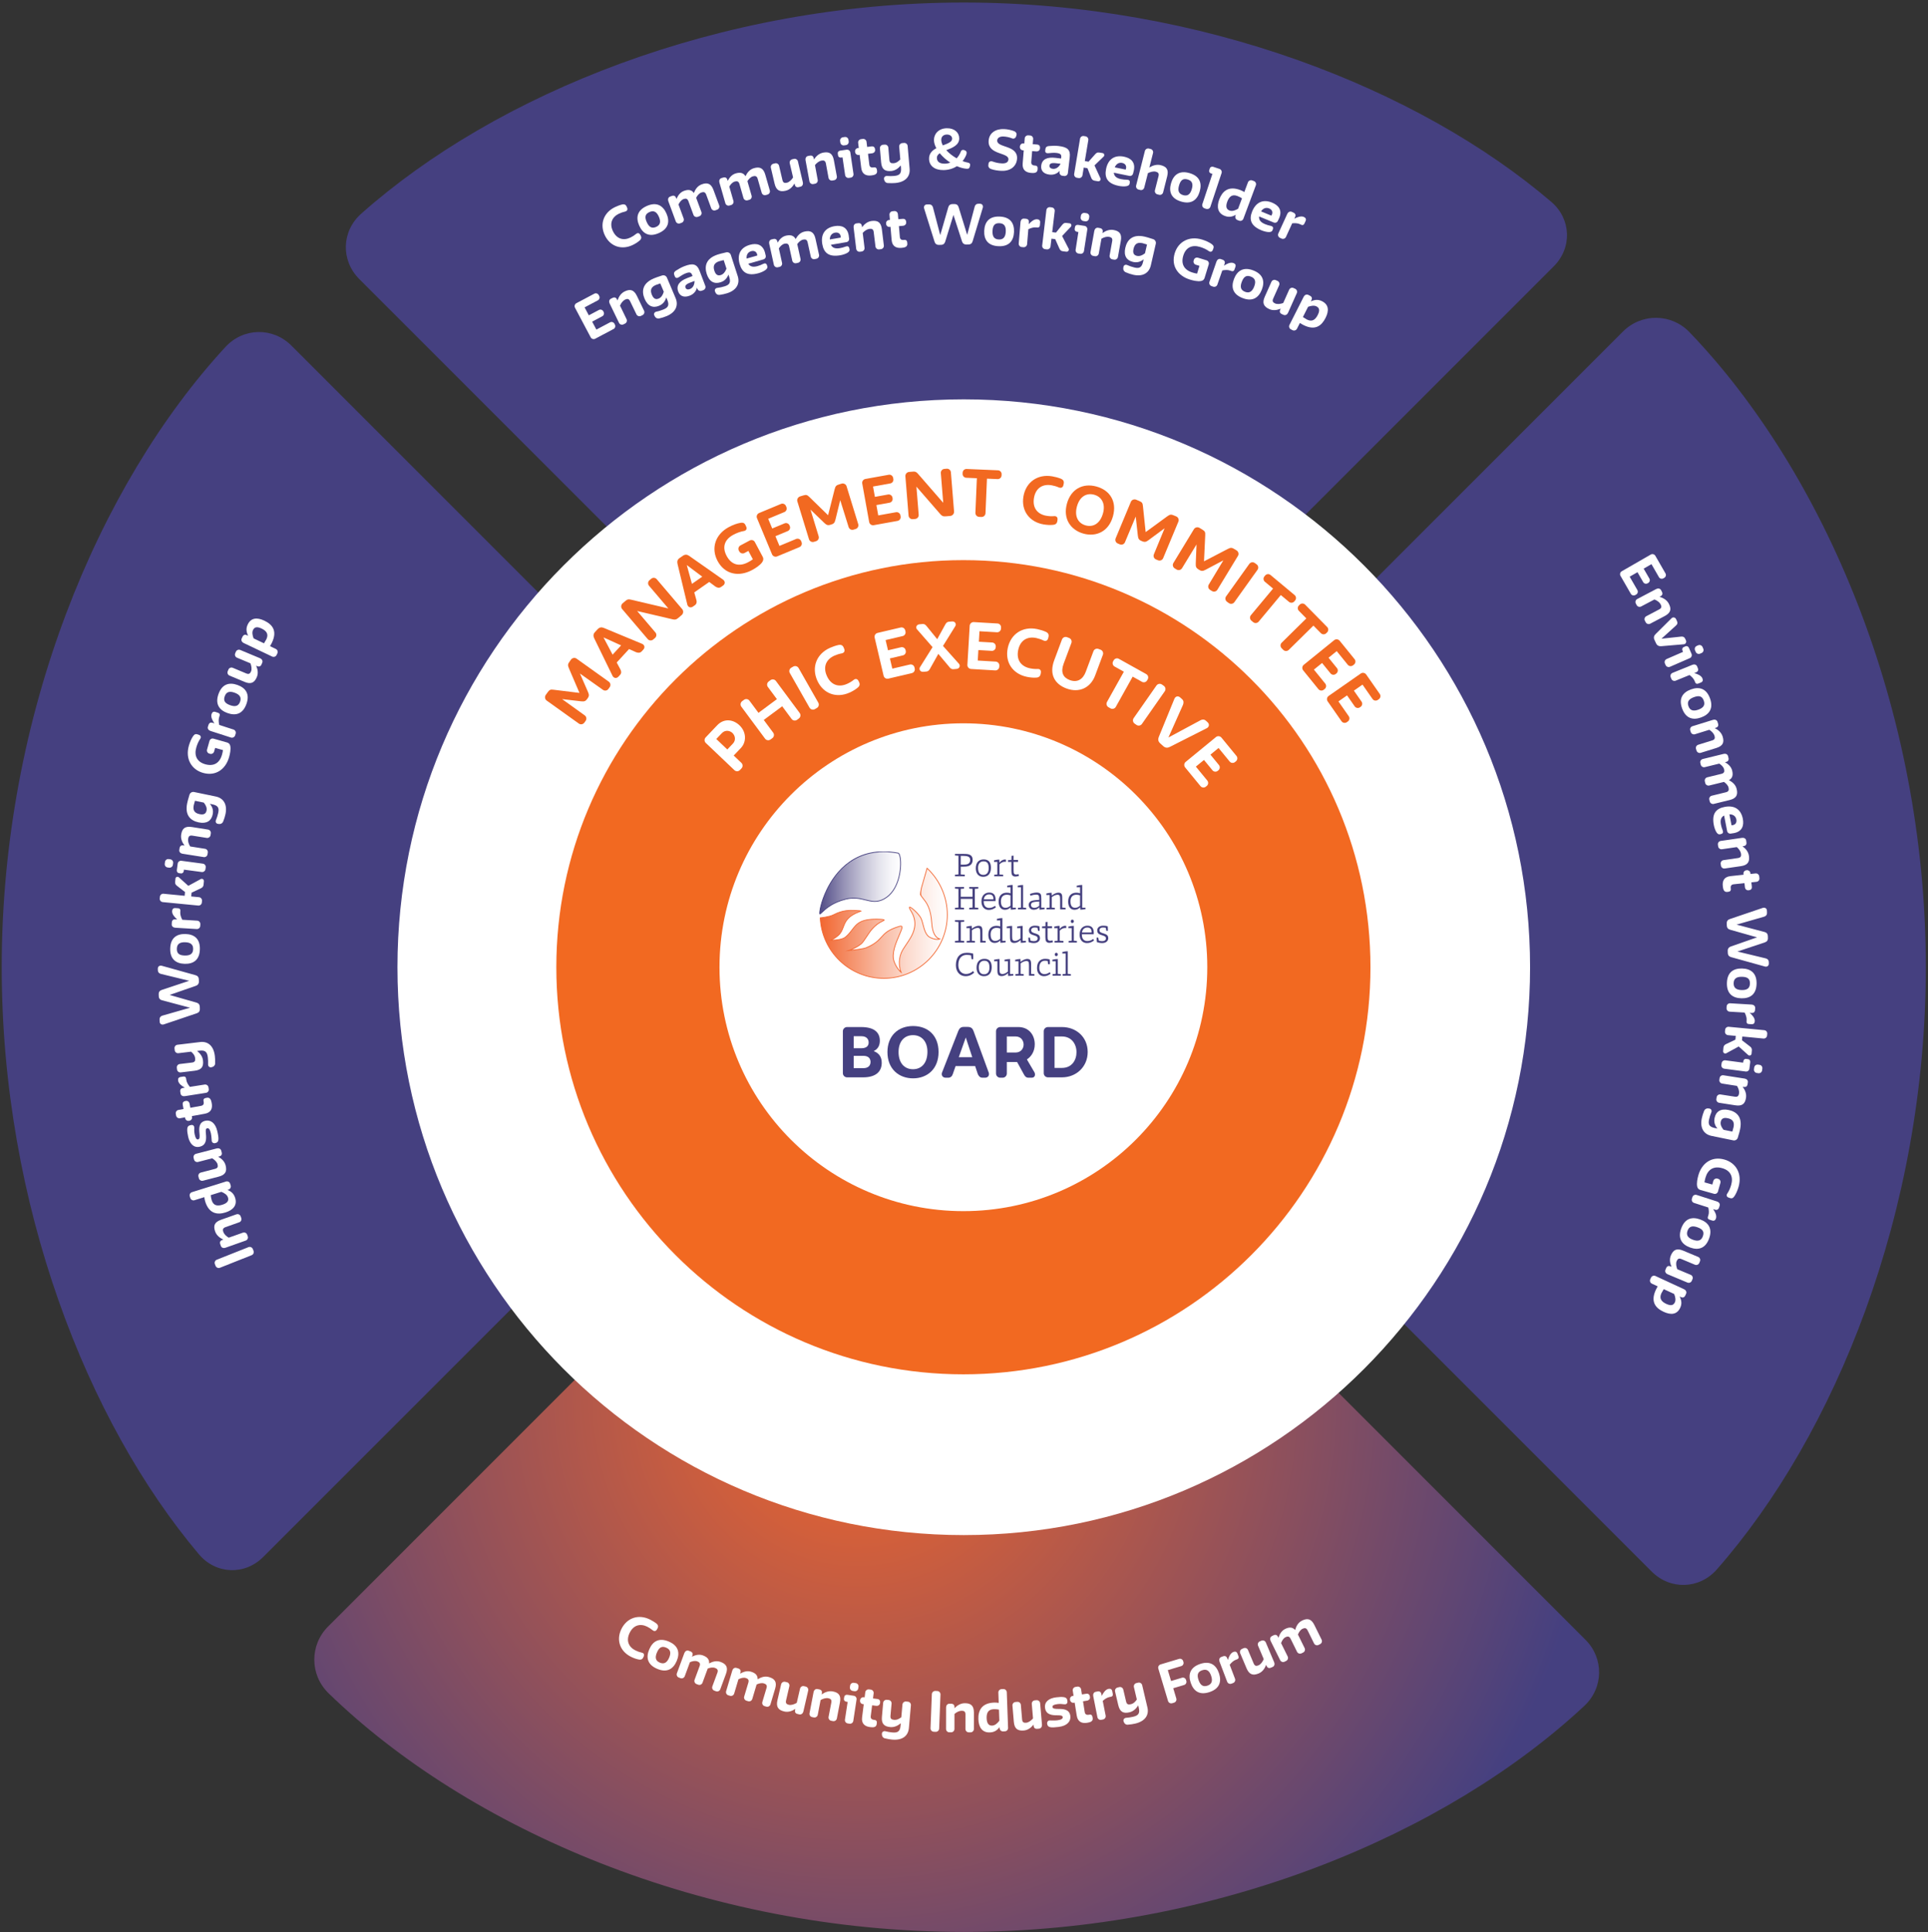 <?xml version="1.0" encoding="UTF-8"?><svg id="a" xmlns="http://www.w3.org/2000/svg" xmlns:xlink="http://www.w3.org/1999/xlink" viewBox="0 0 460 461"><rect x="0" y="0" width="460" height="461" fill="#333333" stroke="none"/><defs><style>.l{fill:url(#i);}.m{fill:url(#f);}.n{fill:url(#c);}.o{fill:none;}.p{fill:#f26630;}.q{fill:#f26921;}.r{fill:#fff;}.s{fill:#45407f;}.t{fill:#454080;}.u{clip-path:url(#k);}.v{clip-path:url(#h);}.w{clip-path:url(#j);}.x{clip-path:url(#g);}.y{clip-path:url(#e);}.z{clip-path:url(#d);}.aa{clip-path:url(#b);}</style><clipPath id="b"><path class="o" d="M218.68,247.639L78.277,388.042c-4.428,4.428-4.376,11.554,.115,15.917,33.183,32.233,89.486,56.944,151.554,56.944,60.416,0,115.37-23.416,148.068-53.94,4.578-4.273,4.7-11.326,.272-15.754L234.715,247.639c-2.214-2.214-5.116-3.321-8.018-3.321s-5.803,1.107-8.017,3.321"/></clipPath><radialGradient id="c" cx="-74.832" cy="629.641" fx="-74.832" fy="629.641" r="1" gradientTransform="translate(13450.173 111783.883) scale(177.005 -177.005)" gradientUnits="userSpaceOnUse"><stop offset="0" stop-color="#f2662b"/><stop offset="1" stop-color="#454080"/></radialGradient><clipPath id="d"><rect class="o" x="-45.266" y="-51.428" width="550.243" height="566.987"/></clipPath><clipPath id="e"><path class="o" d="M219.872,211.73c-.416,2.075-.349,1.555,.204,2.385,.554,.83,1.963,1.857,2.24,6.152,.229,3.57,1.89,3.728,1.89,3.728,0,0-.692,.415-2.259-.323-1.568-.737-1.568-3.412-2.259-4.704-.692-1.292-3.786-3.962-2.352-1.659,2.812,4.519-1.383,7.609-2.342,10.098-.957,2.49,0,4.546,0,4.546,0,0-1.041-.805-1.67-2.563-.984-2.752,1.845-7.009,1.891-8.162,.007-.184-.024-.415-.784-.184-4.858,1.476-3.258,3.197-7.792,5.072-.846,.349-4.15,.646-4.15,.646,0,0,1.521-.461,2.848-1.475,1.352-1.035,2.147-4.182,5.313-5.58,.497-.219,.396-.34-.529-.39-6.458-.349-5.839,2.094-8.37,4.217-1.201,1.006-4.519,.737-3.92,.737s1.224-.29,2.169-1.114c1.843-1.605,.567-3.958,5.005-5.644,.167-.064,.278-.104,.348-.129-.003,.01-.016,.018-.016,.018,0,0,.133-.055,.123-.055-.005,0-.034,.01-.107,.037,.012-.04-.076-.131-1.112-.167-1.337-.046-3.044-.184-5.349,1.014-1.045,.544-3.195,.737-3.195,.737,.385,8.036,7.021,14.434,15.153,14.434,8.378,0,15.169-6.792,15.169-15.171,0-4.381-1.857-8.328-4.827-11.098l-1.32,4.597Z"/></clipPath><linearGradient id="f" x1="-74.019" y1="632.741" x2="-73.019" y2="632.741" gradientTransform="translate(2440.155 19406.598) scale(30.323 -30.323)" gradientUnits="userSpaceOnUse"><stop offset="0" stop-color="#f26630"/><stop offset=".125" stop-color="#f37d4f"/><stop offset=".439" stop-color="#f8b49a"/><stop offset=".701" stop-color="#fcdcd0"/><stop offset=".895" stop-color="#fef5f2"/><stop offset="1" stop-color="#fff"/></linearGradient><clipPath id="g"><rect class="o" x="191.115" y="201.196" width="77.48" height="35.041"/></clipPath><clipPath id="h"><path class="o" d="M198.17,210.624c-1.848,3.063-2.554,6.127-2.602,7.107v.184c.008,.111,.033,.158,.074,.132,.646-.415,2.121-2.536,6.179-3.551,1.865-.466,3.262-.153,4.533,.161,1.493,.368,2.81,.737,4.504-.161,4.711-2.493,4.417-10.789,3.413-10.973-1.23-.226-2.385-.331-3.467-.331-6.468,.001-10.392,3.717-12.634,7.432"/></clipPath><linearGradient id="i" x1="-73.46" y1="634.873" x2="-72.46" y2="634.873" gradientTransform="translate(1614.469 12473.309) scale(19.315 -19.315)" gradientUnits="userSpaceOnUse"><stop offset="0" stop-color="#524c87"/><stop offset=".005" stop-color="#524c87"/><stop offset=".048" stop-color="#5c578e"/><stop offset=".296" stop-color="#9692b6"/><stop offset=".524" stop-color="#c3c1d5"/><stop offset=".724" stop-color="#e3e2ec"/><stop offset=".89" stop-color="#f7f7fa"/><stop offset="1" stop-color="#fff"/></linearGradient><clipPath id="j"><rect class="o" x="195.485" y="203.155" width="69.534" height="30.392"/></clipPath><clipPath id="k"><rect class="o" x="191.115" y="201.196" width="77.48" height="35.041"/></clipPath></defs><g class="aa"><rect class="n" x="27.519" y="244.318" width="355.195" height="216.585"/></g><g class="z"><path class="t" d="M459.482,230.752c0-62.012-24.468-118.288-56.385-151.498-4.339-4.515-11.447-4.586-15.875-.158L250.75,215.568c-4.428,4.428-4.428,11.608,0,16.036,0,0-8.018-8.018,143.336,143.335,4.428,4.428,11.371,4.207,15.508-.494,28.213-32.057,49.888-85.333,49.888-143.693M69.52,82.444c-4.428-4.428-11.462-4.288-15.711,.312C23.592,115.475,.408,170.395,.408,230.752c0,56.702,20.463,108.604,47.051,140.057,4.043,4.783,10.91,5.07,15.338,.642L202.644,231.604c4.428-4.428,4.428-11.608,0-16.036L69.52,82.444Zm301.196-18.912c4.428-4.428,4.158-11.315-.603-15.383C338.664,21.277,286.716,.601,229.945,.601c-58.424,0-111.74,21.898-143.786,50.404-4.679,4.162-4.882,11.126-.454,15.554L218.679,199.533c4.428,4.428,11.608,4.428,16.036,0L370.716,63.532Z"/><path class="r" d="M229.945,366.229c74.622,0,135.115-60.655,135.115-135.477s-60.493-135.477-135.115-135.477S94.83,155.93,94.83,230.752s60.493,135.477,135.115,135.477"/><path class="q" d="M229.855,327.874c53.639,0,97.122-43.483,97.122-97.122s-43.483-97.122-97.122-97.122-97.122,43.483-97.122,97.122,43.483,97.122,97.122,97.122"/><path class="r" d="M229.855,288.943c32.138,0,58.191-26.053,58.191-58.191s-26.053-58.19-58.191-58.19-58.191,26.053-58.191,58.19,26.053,58.191,58.191,58.191"/></g><g class="y"><rect class="m" x="195.697" y="207.133" width="30.322" height="26.269"/></g><g class="x"><path class="p" d="M210.849,233.493c-8.159,0-14.855-6.378-15.245-14.521l-.004-.088,.088-.008c.022-.002,2.144-.198,3.161-.727,2.202-1.145,3.849-1.083,5.173-1.033l.222,.009c.807,.027,1.062,.088,1.149,.149,.007-.002,.013-.004,.019-.006h.001c.103-.028,.112-.007,.133,.045,.034,.088-.027,.113-.174,.174l-.005-.011c-.066,.024-.168,.063-.329,.124-2.788,1.059-3.28,2.357-3.755,3.613-.276,.728-.536,1.415-1.222,2.013-.57,.497-1.034,.813-1.459,.982,.926-.019,2.392-.161,3.089-.745,.674-.565,1.118-1.147,1.546-1.71,1.139-1.495,2.121-2.783,6.889-2.528,.733,.04,.885,.116,.909,.245,.023,.129-.122,.221-.348,.321-2.018,.892-3.069,2.515-3.914,3.82-.477,.736-.888,1.372-1.38,1.748-.777,.594-1.628,1.003-2.201,1.24,1.017-.109,2.827-.327,3.411-.569,2.125-.878,2.883-1.715,3.617-2.524,.822-.908,1.6-1.765,4.184-2.55,.407-.124,.659-.133,.793-.029,.118,.09,.112,.235,.11,.305-.016,.378-.303,1.045-.667,1.888-.799,1.85-1.893,4.383-1.229,6.239,.414,1.157,1.014,1.9,1.362,2.26-.227-.712-.588-2.366,.135-4.245,.255-.662,.735-1.366,1.244-2.112,1.403-2.058,3.15-4.619,1.105-7.904-.418-.673-.419-.864-.364-.962,.018-.031,.059-.087,.158-.084,.471,.005,2.223,1.69,2.717,2.612,.238,.445,.393,1.039,.558,1.669,.309,1.184,.659,2.525,1.66,2.996,.96,.452,1.582,.46,1.904,.405-.511-.228-1.493-1.018-1.667-3.721-.231-3.591-1.237-4.85-1.902-5.683-.125-.156-.232-.291-.321-.424-.103-.154-.188-.26-.257-.346-.308-.384-.303-.411-.021-1.816l.059-.292,1.363-4.749,.11,.102c3.087,2.878,4.857,6.948,4.857,11.166,0,8.416-6.846,15.262-15.262,15.262m-15.056-14.442c.429,8.002,7.025,14.258,15.056,14.258,8.314,0,15.078-6.764,15.078-15.078,0-4.117-1.707-8.091-4.689-10.927l-1.278,4.451-.057,.285q-.27,1.347-.016,1.664c.071,.089,.159,.199,.266,.359,.085,.127,.19,.259,.312,.412,.638,.799,1.707,2.137,1.942,5.786,.221,3.434,1.792,3.641,1.808,3.642l.274,.029-.236,.142c-.03,.018-.753,.431-2.346-.318-1.079-.508-1.441-1.894-1.76-3.116-.161-.619-.314-1.203-.541-1.629-.524-.978-2.304-2.585-2.564-2.514,.008,.001-.023,.129,.372,.763,2.108,3.388,.324,6.004-1.11,8.106-.503,.737-.977,1.433-1.224,2.074-.931,2.422-.012,4.453-.002,4.473l.159,.343-.299-.231c-.044-.033-1.071-.841-1.701-2.604-.688-1.924,.423-4.496,1.233-6.374,.343-.794,.638-1.479,.652-1.822,.004-.086-.007-.129-.037-.152-.046-.036-.188-.075-.628,.059-2.535,.77-3.296,1.61-4.101,2.498-.747,.824-1.519,1.676-3.683,2.571-.849,.351-4.041,.64-4.177,.652l-.891,.08,.856-.26c.015-.005,1.522-.469,2.82-1.46,.466-.357,.87-.98,1.337-1.702,.858-1.326,1.926-2.975,3.994-3.889,.13-.057,.191-.096,.22-.119-.061-.025-.233-.068-.716-.094-4.668-.254-5.579,.943-6.732,2.455-.435,.571-.884,1.162-1.574,1.74-1.104,.925-4.012,.808-4.101,.75l-.057-.038,.019-.066c.021-.071,.085-.071,.16-.071,.608,0,1.219-.316,2.109-1.092,.651-.568,.903-1.234,1.17-1.939,.467-1.234,.997-2.632,3.862-3.721,.05-.018,.094-.036,.135-.051-.143-.024-.403-.051-.87-.067l-.222-.008c-1.302-.049-2.923-.11-5.081,1.012-.941,.489-2.72,.695-3.141,.738"/></g><g class="v"><rect class="l" x="195.568" y="203.192" width="20.001" height="14.881"/></g><g class="w"><path class="s" d="M195.621,218.146c-.029,0-.056-.01-.079-.03-.247-.22,.244-3,1.68-5.941,1.987-4.07,6.845-10.618,17.064-8.743,.341,.062,.51,.713,.592,1.247,.348,2.258-.171,7.884-3.977,9.899-1.672,.886-3.012,.554-4.43,.203-1.274-.316-2.717-.673-4.628-.195-3.193,.798-4.767,2.279-5.613,3.074-.222,.209-.397,.374-.538,.464-.023,.015-.047,.022-.071,.022m15.209-14.858c-5.861,0-9.494,3.077-11.596,5.912-2.838,3.827-3.654,8.086-3.577,8.724,.118-.089,.266-.229,.446-.398,.859-.807,2.456-2.309,5.695-3.119,1.956-.489,3.423-.125,4.717,.195,1.443,.357,2.689,.665,4.3-.187,3.719-1.969,4.222-7.491,3.881-9.708-.118-.769-.312-1.07-.443-1.094-1.217-.223-2.357-.325-3.423-.325"/></g><g class="u"><path class="s" d="M227.851,209.057v-.38l.822-.063v-4.458l-.822-.064v-.379h1.945c.466,0,.98,.016,1.312,.111,.624,.173,.956,.592,.956,1.32,0,.814-.418,1.304-1.067,1.494-.363,.102-.798,.126-1.233,.126h-.545v1.85l.972,.063v.38h-2.34Zm1.921-2.775c.332,0,.743-.024,1.012-.111,.403-.134,.696-.442,.696-1.019,0-.396-.182-.688-.562-.83-.245-.087-.608-.127-1.012-.127h-.687v2.087h.553Z"/><path class="s" d="M234.579,209.176c-1.107,0-1.763-.759-1.763-2.016,0-1.383,.712-2.126,1.874-2.126,1.177,0,1.739,.679,1.739,1.976,0,1.367-.641,2.166-1.85,2.166m.079-3.684c-.87,0-1.304,.648-1.304,1.534,0,1.241,.482,1.691,1.272,1.691,.728,0,1.265-.49,1.265-1.589,0-.948-.229-1.636-1.233-1.636"/><path class="s" d="M237.219,209.057v-.372l.735-.063v-2.996h-.79v-.363c.197-.064,.759-.19,1.257-.19l.031,.759c.229-.396,.775-.775,1.312-.775,.072,0,.166,.008,.245,.016v.537c-.063-.008-.213-.023-.268-.023-.475,0-.941,.237-1.281,.648v2.387l.885,.063v.372h-2.126Z"/><path class="s" d="M242.223,209.12c-.332,0-.601-.142-.743-.364-.119-.189-.174-.529-.174-1.011v-2.119h-.79v-.419c.245-.032,.561-.047,.798-.047,0-.056,.008-.459,.024-.989l.49-.039v1.028h1.067v.466h-1.067v2.032c0,.426,.039,.632,.118,.758,.079,.127,.245,.214,.475,.214,.174,0,.395-.032,.6-.079l.087,.411c-.26,.095-.569,.158-.885,.158"/><polygon class="s" points="227.852 216.962 227.852 216.583 228.674 216.519 228.674 212.061 227.852 211.998 227.852 211.618 230.01 211.618 230.01 211.998 229.22 212.061 229.22 213.942 232.042 213.942 232.042 212.061 231.243 211.998 231.243 211.618 233.409 211.618 233.409 211.998 232.579 212.061 232.579 216.519 233.409 216.583 233.409 216.962 231.243 216.962 231.243 216.583 232.042 216.519 232.042 214.44 229.22 214.44 229.22 216.519 230.01 216.583 230.01 216.962 227.852 216.962"/><path class="s" d="M235.914,217.081c-1.122,0-1.755-.846-1.755-2.032,0-1.455,.886-2.111,1.866-2.111,1.202,0,1.51,.807,1.51,1.716,0,.087-.008,.205-.016,.324h-2.822v.11c0,1.068,.577,1.518,1.304,1.518,.593,0,1.02-.221,1.407-.506l.198,.364c-.498,.364-.972,.617-1.692,.617m1.107-2.704c0-.514-.245-1.004-1.004-1.004-.609,0-1.178,.34-1.296,1.186h2.292c.008-.055,.008-.119,.008-.182"/><path class="s" d="M242.39,216.9c-.372,.071-.823,.118-1.234,.118l-.039-.561c-.332,.332-.751,.593-1.336,.593-.885,0-1.518-.625-1.518-1.961,0-1.573,.941-2.118,1.953-2.118,.3,0,.608,.039,.885,.158v-1.455h-.798v-.355c.45-.127,.893-.19,1.312-.198v5.431h.775v.348Zm-1.289-3.289c-.261-.095-.569-.158-.862-.158-.932,0-1.43,.585-1.43,1.573,0,1.241,.529,1.549,1.098,1.549,.53,0,.838-.221,1.194-.506v-2.458Z"/><path class="s" d="M242.863,216.962v-.372l.727-.063v-4.853h-.782v-.356c.419-.119,.885-.19,1.288-.19v5.399l.735,.063v.372h-1.968Z"/><path class="s" d="M249.227,216.891c-.269,.063-.814,.127-1.218,.127l-.039-.554c-.324,.356-.791,.577-1.328,.577-.822,0-1.194-.577-1.194-1.185,0-.459,.269-.799,.735-.949,.435-.134,1.115-.205,1.763-.221v-.285c0-.371-.039-.632-.126-.751-.119-.142-.261-.221-.657-.221-.316,0-.814,.087-1.335,.261l-.087-.419c.585-.214,1.193-.332,1.604-.332,.435,0,.791,.11,.949,.387,.119,.213,.15,.522,.15,1.107v2.11h.783v.348Zm-1.273-1.818c-.537,.016-1.162,.071-1.502,.19-.292,.103-.474,.308-.474,.593,0,.49,.348,.727,.79,.727,.459,0,.862-.19,1.186-.506v-1.004Z"/><path class="s" d="M249.693,216.962v-.372l.735-.063v-3.004h-.79v-.355c.34-.095,.909-.19,1.257-.19l.039,.688c.451-.404,1.115-.704,1.597-.704,.561,0,.807,.261,.877,.711,.032,.23,.032,.491,.032,.933v1.921l.791,.063v.372h-1.297v-2.221c0-.459-.024-.751-.063-.925-.056-.229-.229-.356-.546-.356-.363,0-.845,.15-1.391,.569v2.498l.735,.063v.372h-1.976Z"/><path class="s" d="M258.982,216.9c-.372,.071-.822,.118-1.233,.118l-.04-.561c-.332,.332-.751,.593-1.336,.593-.886,0-1.518-.625-1.518-1.961,0-1.573,.941-2.118,1.953-2.118,.3,0,.609,.039,.885,.158v-1.455h-.798v-.355c.45-.127,.893-.19,1.312-.198v5.431h.775v.348Zm-1.289-3.289c-.26-.095-.569-.158-.862-.158-.932,0-1.43,.585-1.43,1.573,0,1.241,.53,1.549,1.099,1.549,.529,0,.838-.221,1.193-.506v-2.458Z"/><polygon class="s" points="227.852 224.867 227.852 224.488 228.674 224.424 228.674 219.967 227.852 219.903 227.852 219.523 230.05 219.523 230.05 219.903 229.227 219.967 229.227 224.424 230.05 224.488 230.05 224.867 227.852 224.867"/><path class="s" d="M230.642,224.867v-.371l.735-.064v-3.004h-.79v-.355c.34-.095,.909-.19,1.257-.19l.039,.688c.451-.404,1.115-.704,1.597-.704,.561,0,.806,.261,.877,.712,.032,.229,.032,.49,.032,.932v1.921l.79,.064v.371h-1.296v-2.221c0-.459-.024-.751-.063-.925-.056-.229-.229-.356-.546-.356-.363,0-.845,.15-1.391,.569v2.498l.735,.064v.371h-1.976Z"/><path class="s" d="M239.931,224.804c-.372,.072-.823,.119-1.234,.119l-.039-.561c-.332,.332-.751,.593-1.336,.593-.886,0-1.518-.625-1.518-1.961,0-1.573,.941-2.118,1.953-2.118,.3,0,.608,.039,.885,.158v-1.455h-.798v-.355c.45-.127,.893-.19,1.312-.198v5.431h.775v.347Zm-1.289-3.288c-.261-.095-.569-.158-.862-.158-.932,0-1.43,.585-1.43,1.573,0,1.241,.529,1.549,1.098,1.549,.53,0,.838-.221,1.194-.506v-2.458Z"/><path class="s" d="M243.543,224.931l-.039-.664c-.443,.411-.949,.696-1.51,.696-.633,0-.909-.293-.981-.759-.039-.23-.039-.514-.039-.901v-1.882h-.783v-.356c.396-.094,.917-.174,1.289-.174v2.301c0,.419,.023,.688,.055,.861,.055,.277,.301,.419,.648,.419,.364,0,.807-.173,1.297-.592v-2.459h-.814v-.356c.426-.102,.917-.174,1.328-.174v3.574h.782v.347c-.356,.072-.822,.119-1.233,.119"/><path class="s" d="M245.733,223.682l.134,.719c.261,.079,.562,.135,.807,.135,.569,0,.901-.269,.901-.648,0-.309-.119-.498-.688-.688l-.569-.182c-.593-.198-.822-.545-.822-1.067,0-.593,.482-1.107,1.431-1.107,.395,0,.759,.048,1.059,.135,.047,.229,.055,.735,.055,1.09h-.371l-.135-.719c-.237-.063-.474-.071-.664-.071-.632,0-.845,.34-.845,.624,0,.293,.118,.506,.592,.664l.625,.206c.648,.205,.885,.545,.885,1.036,0,.664-.521,1.177-1.454,1.177-.435,0-.909-.094-1.249-.213-.048-.253-.071-.656-.071-1.091h.379Z"/><path class="s" d="M250.334,224.931c-.332,0-.601-.142-.743-.364-.119-.189-.174-.529-.174-1.012v-2.118h-.791v-.419c.246-.032,.562-.047,.799-.047,0-.056,.008-.459,.024-.989l.49-.039v1.028h1.067v.466h-1.067v2.032c0,.426,.039,.632,.118,.758,.079,.127,.245,.214,.475,.214,.174,0,.395-.032,.6-.079l.087,.411c-.261,.095-.569,.158-.885,.158"/><path class="s" d="M251.598,224.867v-.371l.735-.064v-2.996h-.79v-.363c.197-.064,.759-.19,1.257-.19l.031,.759c.229-.395,.775-.775,1.312-.775,.072,0,.166,.008,.245,.016v.537c-.062-.007-.213-.023-.268-.023-.474,0-.941,.237-1.281,.648v2.387l.885,.064v.371h-2.126Z"/><path class="s" d="M254.958,224.868v-.372l.735-.063v-3.004h-.79v-.363c.419-.103,.925-.182,1.296-.182v3.549l.735,.063v.372h-1.976Zm.877-4.672c-.166,0-.355-.095-.355-.387,0-.277,.173-.404,.363-.404,.198,0,.364,.103,.364,.404,0,.268-.166,.387-.372,.387"/><path class="s" d="M259.337,224.986c-1.122,0-1.754-.845-1.754-2.031,0-1.455,.885-2.111,1.865-2.111,1.202,0,1.51,.807,1.51,1.716,0,.087-.008,.205-.016,.324h-2.822v.11c0,1.068,.577,1.518,1.304,1.518,.593,0,1.02-.221,1.407-.506l.198,.364c-.498,.364-.972,.616-1.692,.616m1.107-2.703c0-.514-.245-1.004-1.004-1.004-.608,0-1.177,.34-1.296,1.186h2.293c.007-.056,.007-.119,.007-.182"/><path class="s" d="M262.025,223.682l.135,.719c.26,.079,.561,.135,.806,.135,.569,0,.901-.269,.901-.648,0-.309-.119-.498-.688-.688l-.569-.182c-.593-.198-.822-.545-.822-1.067,0-.593,.482-1.107,1.431-1.107,.395,0,.759,.048,1.059,.135,.047,.229,.055,.735,.055,1.09h-.371l-.134-.719c-.238-.063-.475-.071-.665-.071-.632,0-.845,.34-.845,.624,0,.293,.118,.506,.592,.664l.625,.206c.648,.205,.885,.545,.885,1.036,0,.664-.522,1.177-1.454,1.177-.435,0-.909-.094-1.249-.213-.048-.253-.071-.656-.071-1.091h.379Z"/><path class="s" d="M230.365,232.891c-1.296,0-2.3-.98-2.3-2.632,0-1.874,.956-2.949,2.6-2.949,.672,0,1.147,.095,1.502,.182,.04,.166,.04,.482,.04,1.344h-.411l-.111-.909c-.261-.071-.585-.119-1.051-.119-1.044,0-1.992,.68-1.992,2.411,0,1.344,.79,2.15,1.834,2.15,.64,0,1.178-.237,1.691-.695l.261,.363c-.529,.506-1.178,.854-2.063,.854"/><path class="s" d="M234.761,232.892c-1.107,0-1.763-.759-1.763-2.016,0-1.383,.712-2.126,1.874-2.126,1.177,0,1.739,.679,1.739,1.976,0,1.367-.641,2.166-1.85,2.166m.079-3.684c-.87,0-1.304,.648-1.304,1.534,0,1.241,.482,1.691,1.272,1.691,.728,0,1.265-.49,1.265-1.589,0-.948-.229-1.636-1.233-1.636"/><path class="s" d="M240.539,232.836l-.039-.664c-.443,.411-.949,.696-1.51,.696-.633,0-.909-.293-.981-.759-.039-.23-.039-.514-.039-.901v-1.882h-.783v-.356c.396-.094,.917-.174,1.289-.174v2.301c0,.419,.023,.688,.055,.862,.055,.276,.301,.419,.648,.419,.364,0,.807-.174,1.297-.593v-2.459h-.814v-.356c.426-.102,.917-.174,1.328-.174v3.574h.782v.347c-.356,.072-.822,.119-1.233,.119"/><path class="s" d="M242.263,232.773v-.372l.735-.063v-3.004h-.79v-.355c.34-.095,.909-.19,1.257-.19l.039,.688c.451-.404,1.115-.704,1.597-.704,.561,0,.806,.261,.877,.712,.032,.229,.032,.49,.032,.932v1.921l.79,.063v.372h-1.296v-2.221c0-.459-.024-.751-.063-.925-.056-.229-.229-.356-.546-.356-.363,0-.845,.15-1.391,.569v2.498l.735,.063v.372h-1.976Z"/><path class="s" d="M249.069,232.891c-.972,0-1.644-.703-1.644-1.937,0-1.494,.814-2.205,1.937-2.205,.387,0,.782,.047,1.09,.15,.04,.174,.04,.656,.04,1.138h-.427l-.103-.759c-.213-.055-.442-.071-.656-.071-.861,0-1.344,.617-1.344,1.7,0,.98,.514,1.494,1.218,1.494,.513,0,.853-.166,1.288-.459l.19,.356c-.466,.356-.949,.593-1.589,.593"/><path class="s" d="M251.133,232.773v-.372l.735-.063v-3.004h-.791v-.363c.419-.103,.925-.182,1.297-.182v3.549l.735,.063v.372h-1.976Zm.877-4.672c-.166,0-.356-.095-.356-.387,0-.277,.174-.403,.364-.403,.198,0,.364,.102,.364,.403,0,.268-.166,.387-.372,.387"/><path class="s" d="M253.52,232.773v-.372l.728-.063v-4.853h-.783v-.356c.419-.119,.885-.19,1.289-.19v5.399l.735,.063v.372h-1.969Z"/></g><g><path class="t" d="M202.105,257.024c-.555,0-1.005-.45-1.005-.99v-10.02c0-.54,.45-.99,1.005-.99h3.345c3.15,0,4.47,1.29,4.47,3.271,0,1.125-.45,1.979-1.47,2.475,1.35,.495,1.92,1.47,1.92,2.79,0,2.01-1.305,3.465-4.455,3.465h-3.81Zm1.575-9.81v2.865h1.86c1.229,0,1.71-.601,1.71-1.365,0-.795-.495-1.5-1.71-1.5h-1.86Zm0,4.68v2.94h2.31c1.23,0,1.71-.69,1.71-1.485,0-.78-.465-1.455-1.71-1.455h-2.31Z"/><path class="t" d="M211.735,250.995c0-3.87,2.52-6.21,6.12-6.21,3.525,0,6.075,2.234,6.075,6.194,0,4.11-2.76,6.285-6.075,6.285-3.36,0-6.12-2.19-6.12-6.27Zm2.655,0c0,2.67,1.455,4.095,3.435,4.095,1.995,0,3.45-1.425,3.45-4.17,0-2.535-1.455-3.96-3.435-3.96-1.995,0-3.45,1.395-3.45,4.035Z"/><path class="t" d="M235.899,255.885c.195,.555-.075,1.229-.885,1.229h-.585c-.615,0-.93-.39-1.14-.885l-.631-1.89h-4.664l-.66,1.89c-.165,.495-.495,.885-1.11,.885h-.585c-.795,0-1.095-.675-.885-1.229l3.885-9.93c.225-.57,.585-.96,1.26-.96h.99c.825,0,1.169,.39,1.379,.96l3.63,9.93Zm-7.139-3.675h3.209l-1.545-4.695-1.665,4.695Z"/><path class="t" d="M242.665,253.364h-2.445v2.745c0,.555-.45,1.005-1.005,1.005h-.57c-.555,0-1.005-.45-1.005-1.005v-10.095c0-.54,.45-.99,1.005-.99h4.305c2.58,0,3.931,1.95,3.931,4.11,0,1.635-.78,2.91-1.875,3.615l1.8,3.074c.239,.405,.225,1.29-.66,1.29h-.75c-.6,0-.87-.345-1.14-.854l-1.59-2.896Zm-2.445-6.09v3.825h2.1c1.29,0,1.905-.99,1.905-1.89,0-.931-.615-1.936-1.905-1.936h-2.1Z"/><path class="t" d="M250.03,257.024c-.556,0-1.005-.45-1.005-.99v-10.02c0-.54,.449-.99,1.005-.99h3.345c3.375,0,6.135,2.355,6.135,5.955,0,3.555-2.76,6.045-6.135,6.045h-3.345Zm1.574-9.75v7.5h1.771c2.37,0,3.465-1.859,3.465-3.75,0-1.935-1.17-3.75-3.465-3.75h-1.771Z"/></g><path class="r" d="M176.546,183.704c-.356,.375-.951,.391-1.327,.033l-6.83-6.497c-.366-.348-.381-.942-.023-1.318l.367-.386,.049-.051,2.326-2.446c1.66-1.746,3.85-1.404,5.32-.004,1.735,1.65,1.656,4.031,.353,5.401l-1.728,1.817,1.826,1.738c.377,.357,.391,.951,.033,1.327l-.366,.386Zm-5.644-7.398l2.628,2.5,1.323-1.391c.83-.873,.504-1.974-.104-2.553-.589-.56-1.705-.81-2.525,.053l-1.322,1.391Z"/><path class="r" d="M190.179,171.719c-.416,.309-1.004,.222-1.312-.194l-2.245-3.026-4.398,3.264,2.245,3.026c.309,.416,.222,1.003-.195,1.312l-.427,.317c-.416,.309-1.005,.222-1.313-.194l-5.659-7.627c-.309-.417-.222-1.004,.194-1.313l.428-.317c.416-.309,1.004-.222,1.312,.195l2.154,2.902,4.398-3.264-2.154-2.902c-.309-.417-.221-1.004,.195-1.313l.427-.317c.405-.301,.993-.214,1.302,.203l5.659,7.627c.31,.416,.222,1.004-.183,1.305l-.428,.317Z"/><path class="r" d="M194.422,169.178c-.451,.256-1.023,.099-1.28-.352l-4.697-8.254c-.257-.451-.1-1.023,.351-1.279l.463-.264c.45-.256,1.023-.1,1.28,.352l4.697,8.254c.257,.45,.099,1.023-.352,1.279l-.462,.264Z"/><path class="r" d="M204.822,162.438l.145,.288c.293,.621,.058,1.019-.326,1.329-.513,.43-1.189,.84-1.943,1.178-3.118,1.399-6.288,.287-7.703-2.87-1.41-3.145-.222-6.348,3.025-7.804,.625-.281,1.395-.55,2.098-.696,.486-.08,.934,.027,1.177,.639l.131,.326c.231,.586-.122,.96-.59,1.047-.639,.118-1.255,.317-1.767,.547-1.942,.871-2.775,2.642-1.789,4.84,.991,2.211,2.867,2.767,4.836,1.884,.588-.264,1.096-.568,1.582-.956,.357-.298,.853-.29,1.125,.249Z"/><path class="r" d="M218.243,159.489c.115,.491-.201,.982-.678,1.095l-5.032,1.182-.068,.016-.519,.122c-.504,.118-1.009-.194-1.125-.686l-2.139-9.109c-.115-.491,.198-.996,.702-1.114l.519-.122,.068-.017,4.923-1.155c.478-.112,.966,.19,1.081,.681l.063,.273c.116,.491-.187,.979-.664,1.092l-4.078,.957,.573,2.441,3.109-.73c.478-.112,.966,.19,1.078,.668l.045,.19c.112,.478-.19,.966-.668,1.078l-3.109,.73,.573,2.44,4.187-.983c.478-.112,.979,.188,1.092,.664l.066,.287Z"/><path class="r" d="M222.496,154.387l-3.7-4.234c-.373-.402-.186-1.15,.582-1.217l.712-.062c.6-.052,.858,.334,1.174,.728l2.347,2.889,1.784-3.248c.242-.442,.431-.867,1.03-.919l.712-.062c.768-.066,1.082,.638,.799,1.098l-2.947,4.742,3.815,4.266c.359,.404,.171,1.152-.583,1.218l-.712,.062c-.6,.052-.872-.333-1.174-.728l-2.461-2.922-1.851,3.297c-.229,.441-.431,.867-1.031,.919l-.712,.062c-.753,.065-1.083-.651-.785-1.099l3.001-4.789Z"/><path class="r" d="M238.416,159.086c-.03,.503-.473,.884-.963,.855l-5.159-.304-.07-.005-.531-.031c-.518-.03-.913-.475-.883-.979l.55-9.34c.03-.504,.475-.898,.992-.868l.531,.031,.07,.005,5.048,.297c.489,.029,.871,.458,.841,.961l-.017,.279c-.029,.505-.459,.887-.948,.857l-4.181-.246-.147,2.502,3.188,.188c.49,.029,.871,.459,.843,.948l-.012,.195c-.029,.49-.458,.872-.948,.843l-3.188-.188-.147,2.502,4.293,.253c.489,.028,.885,.46,.855,.949l-.017,.294Z"/><path class="r" d="M248.344,160.459l-.052,.318c-.128,.675-.553,.858-1.044,.883-.669,.046-1.457-.019-2.266-.188-3.345-.702-5.255-3.466-4.544-6.852,.708-3.373,3.553-5.265,7.035-4.534,.671,.142,1.452,.376,2.106,.671,.439,.221,.738,.57,.576,1.209l-.086,.34c-.157,.61-.663,.705-1.093,.5-.585-.28-1.201-.48-1.749-.596-2.084-.438-3.799,.505-4.294,2.862-.498,2.372,.693,3.925,2.804,4.368,.631,.132,1.221,.185,1.842,.157,.465-.031,.86,.266,.764,.861Z"/><path class="r" d="M260.881,155.368c.181-.486,.722-.732,1.207-.551l.499,.186c.485,.182,.732,.722,.551,1.208l-1.848,4.947c-1.083,2.9-3.768,4.243-6.864,3.087-2.704-1.01-4.183-3.295-2.898-6.732l1.848-4.948c.181-.485,.722-.731,1.194-.556l.498,.187c.485,.181,.732,.722,.552,1.207l-1.843,4.935c-.755,2.021-.158,3.306,1.456,3.908,1.837,.687,3.164-.225,3.806-1.943l1.843-4.934Z"/><path class="r" d="M273.698,162.309c-.246,.441-.799,.598-1.239,.352l-2.213-1.235-4.021,7.203c-.254,.453-.824,.614-1.277,.362l-.465-.26c-.453-.253-.615-.824-.361-1.277l4.021-7.203-2.215-1.236c-.439-.246-.596-.798-.35-1.239l.137-.244c.245-.44,.798-.597,1.238-.352l6.531,3.646c.439,.246,.596,.799,.351,1.239l-.137,.244Z"/><path class="r" d="M270.711,172.634c-.425-.298-.528-.882-.23-1.308l5.441-7.783c.298-.424,.883-.527,1.308-.23l.437,.305c.424,.297,.527,.883,.23,1.307l-5.442,7.783c-.298,.426-.883,.528-1.308,.231l-.436-.305Z"/><path class="r" d="M280.205,166.701c.213-.507,.812-.814,1.383-.298l.438,.396c.426,.386,.399,.853,.234,1.327l-3.487,7.819,7.61-4.089c.425-.238,.898-.302,1.324,.084l.404,.365c.551,.498,.326,1.145-.158,1.406l-8.821,4.467c-.493,.253-1.034,.33-1.597-.178l-.736-.668c-.541-.488-.528-1.045-.306-1.561l3.712-9.071Z"/><path class="r" d="M287.705,187.675c-.39,.32-.971,.252-1.282-.127l-3.278-3.996-.045-.053-.338-.412c-.328-.4-.27-.991,.121-1.312l7.232-5.935c.391-.32,.98-.263,1.311,.138l.338,.411,.043,.055,3.208,3.908c.312,.379,.255,.951-.135,1.271l-.217,.179c-.39,.32-.962,.264-1.272-.116l-2.656-3.237-1.938,1.591,2.025,2.469c.312,.379,.255,.95-.124,1.262l-.152,.124c-.379,.312-.951,.255-1.262-.124l-2.025-2.469-1.938,1.591,2.728,3.323c.312,.379,.264,.962-.115,1.273l-.228,.187Z"/><path class="q" d="M140.109,166.738c-.342,.479-.64,.678-1.43,.579l-4.565-.527,5.393,3.874c.422,.301,.52,.887,.218,1.309l-.31,.433c-.302,.421-.888,.519-1.31,.217l-7.68-5.492c-.422-.301-.514-.918-.205-1.351l.424-.593c.465-.649,.682-.736,1.482-.628l6.129,.75-2.51-5.859c-.352-.785-.237-1.065,.154-1.612l.334-.468c.301-.421,.904-.542,1.326-.24l7.69,5.5c.422,.301,.519,.888,.218,1.309l-.31,.433c-.302,.422-.88,.507-1.302,.206l-5.485-3.888,1.927,4.409c.334,.739,.219,1.068-.123,1.547l-.066,.092Z"/><path class="q" d="M153.2,153.598c.505,.217,.798,.829,.286,1.385l-.371,.402c-.389,.423-.855,.393-1.328,.225l-1.697-.764-2.951,3.206,.882,1.649c.235,.426,.295,.899-.094,1.322l-.37,.402c-.503,.546-1.156,.326-1.404-.169l-4.367-8.95c-.248-.516-.289-1.01,.138-1.473l.626-.68c.521-.567,1.008-.558,1.533-.341l9.118,3.787Zm-7.04,2.582l2.029-2.206-4.203-1.908,2.174,4.114Z"/><path class="q" d="M161.777,147.465c-.438,.372-.748,.417-1.324,.281l-8.436-1.979,4.367,5.13c.326,.384,.279,.977-.115,1.313l-.428,.363c-.383,.327-.977,.278-1.303-.105l-6.102-7.167c-.354-.416-.285-1.026,.119-1.371l.684-.581c.437-.373,.689-.422,1.256-.297l8.964,2.102-4.613-5.419c-.327-.384-.28-.977,.104-1.303l.426-.363c.385-.327,.978-.279,1.305,.104l6.074,7.136c.372,.437,.301,1.068-.115,1.422l-.863,.735Z"/><path class="q" d="M172.524,138.293c.446,.321,.601,.981-.021,1.415l-.447,.312c-.473,.329-.922,.198-1.347-.069l-1.493-1.111-3.572,2.492,.504,1.8c.139,.467,.094,.942-.377,1.271l-.448,.312c-.608,.425-1.198,.068-1.335-.469l-2.33-9.681c-.131-.557-.064-1.048,.453-1.409l.758-.529c.632-.441,1.105-.326,1.57-.002l8.085,5.667Zm-7.432,1l2.459-1.715-3.692-2.771,1.233,4.486Z"/><path class="q" d="M177.891,125.326l.159,.359c.199,.434,.023,.908-.563,.999-.829,.141-1.654,.438-2.521,.899-2.063,1.1-2.738,2.903-1.611,5.018,1.152,2.163,3.008,2.667,5.134,1.533,.384-.204,.76-.42,1.135-.7l-1.066-2.002-.939,.5c-.433,.23-.995,.07-1.232-.376l-.112-.21c-.23-.433-.051-.989,.383-1.219l2.213-1.179c.445-.237,.994-.07,1.225,.362l1.865,3.5c.263,.493,.154,.916-.111,1.312-.55,.785-1.647,1.465-2.463,1.9-3.004,1.601-6.413,1.13-8.191-2.208-1.568-2.942-.639-6.293,2.724-8.085,.952-.507,1.964-.872,2.769-.999,.718-.112,.994,.137,1.206,.595Z"/><path class="q" d="M191.24,129.333c.193,.465-.039,1.002-.492,1.19l-4.771,1.985-.064,.027-.492,.204c-.479,.199-1.027-.027-1.222-.494l-3.593-8.639c-.194-.466,.033-1.015,.512-1.214l.49-.204,.065-.027,4.669-1.942c.453-.188,.984,.031,1.178,.496l.107,.259c.193,.466-.025,.998-.479,1.186l-3.867,1.609,.963,2.314,2.949-1.227c.453-.188,.983,.03,1.172,.483l.075,.181c.188,.453-.03,.984-.483,1.173l-2.948,1.227,.962,2.314,3.971-1.652c.453-.188,.997,.025,1.186,.478l.113,.272Z"/><path class="q" d="M198.18,125.184c-.562,.173-.92,.151-1.487-.406l-3.312-3.188,1.939,6.351c.152,.496-.125,1.021-.621,1.173l-.509,.157c-.495,.152-1.021-.126-1.173-.621l-2.776-9.023c-.153-.496,.148-1.042,.656-1.199l.696-.214c.764-.234,.988-.173,1.56,.399l4.419,4.312,1.558-6.18c.196-.838,.457-.991,1.1-1.188l.549-.169c.495-.152,1.048,.117,1.2,.612l2.781,9.037c.152,.495-.126,1.021-.621,1.173l-.509,.156c-.496,.152-1.008-.129-1.16-.625l-2.004-6.418-1.142,4.675c-.182,.789-.475,.981-1.037,1.154l-.107,.033Z"/><path class="q" d="M214.879,123.214c.089,.496-.252,.971-.735,1.058l-5.087,.916-.069,.013-.523,.094c-.51,.092-.998-.247-1.087-.744l-1.658-9.209c-.09-.496,.25-.984,.76-1.076l.523-.094,.069-.013,4.977-.896c.482-.087,.954,.241,1.044,.737l.05,.275c.089,.497-.239,.968-.722,1.055l-4.122,.742,.444,2.468,3.144-.566c.482-.086,.954,.241,1.041,.724l.035,.193c.086,.482-.241,.954-.724,1.041l-3.144,.566,.444,2.467,4.232-.762c.483-.087,.968,.238,1.055,.721l.053,.29Z"/><path class="q" d="M225.575,123.188c-.573,.046-.852-.1-1.239-.547l-5.687-6.538,.543,6.716c.041,.502-.344,.955-.86,.997l-.559,.046c-.503,.04-.955-.346-.996-.848l-.76-9.383c-.044-.544,.369-.999,.899-1.042l.894-.072c.572-.046,.806,.062,1.192,.494l6.043,6.945-.574-7.093c-.04-.503,.345-.956,.847-.996l.559-.046c.503-.04,.956,.344,.996,.847l.756,9.341c.047,.572-.379,1.043-.924,1.087l-1.13,.092Z"/><path class="q" d="M238.959,113.428c-.021,.504-.443,.893-.947,.871l-2.533-.107-.351,8.243c-.022,.519-.46,.92-.978,.897l-.532-.022c-.518-.021-.919-.459-.897-.978l.35-8.243-2.533-.107c-.504-.021-.893-.444-.871-.948l.012-.279c.021-.504,.444-.893,.948-.871l7.474,.317c.504,.021,.892,.444,.871,.948l-.013,.279Z"/><path class="q" d="M252.312,123.967l-.039,.32c-.101,.68-.519,.88-1.009,.924-.665,.072-1.456,.038-2.271-.099-3.37-.57-5.389-3.256-4.812-6.667,.574-3.397,3.343-5.401,6.851-4.809,.677,.114,1.467,.318,2.131,.587,.449,.204,.762,.541,.624,1.186l-.072,.343c-.133,.616-.636,.73-1.072,.543-.596-.257-1.22-.433-1.772-.526-2.099-.354-3.775,.654-4.176,3.03-.404,2.39,.847,3.894,2.974,4.253,.636,.107,1.228,.137,1.847,.085,.463-.05,.87,.232,.797,.83Z"/><path class="q" d="M254.559,120.149c.959-3.485,3.808-4.968,7.049-4.076,3.174,.872,4.917,3.517,3.937,7.081-1.018,3.702-4.042,4.977-7.026,4.156-3.025-.832-4.969-3.488-3.959-7.161Zm2.392,.657c-.661,2.404,.296,4.048,2.079,4.538,1.796,.494,3.46-.429,4.139-2.9,.628-2.283-.33-3.926-2.112-4.416-1.797-.494-3.452,.401-4.105,2.778Z"/><path class="q" d="M272.367,129.071c-.543-.227-.805-.473-.885-1.265l-.51-4.567-2.566,6.123c-.199,.479-.749,.704-1.227,.505l-.492-.204c-.479-.2-.705-.749-.505-1.228l3.632-8.715c.199-.479,.78-.706,1.271-.501l.673,.279c.736,.308,.869,.499,.943,1.304l.643,6.142,5.147-3.758c.687-.519,.985-.47,1.605-.211l.529,.221c.479,.199,.731,.76,.532,1.238l-3.638,8.727c-.2,.479-.749,.705-1.228,.506l-.491-.205c-.479-.199-.692-.743-.492-1.223l2.561-6.216-3.865,2.865c-.645,.49-.992,.452-1.536,.226l-.103-.043Z"/><path class="q" d="M285.978,135.868c-.503-.306-.726-.588-.685-1.383l.184-4.592-3.459,5.668c-.27,.442-.848,.582-1.289,.314l-.455-.277c-.443-.269-.584-.846-.314-1.289l4.902-8.068c.269-.442,.877-.581,1.332-.305l.622,.377c.683,.416,.785,.625,.737,1.432l-.289,6.168,5.654-2.94c.756-.409,1.045-.315,1.619,.032l.49,.299c.443,.27,.608,.861,.34,1.305l-4.91,8.08c-.27,.443-.846,.584-1.289,.314l-.455-.276c-.443-.269-.572-.839-.303-1.282l3.467-5.76-4.252,2.25c-.711,.389-1.049,.297-1.553-.008l-.095-.059Z"/><path class="q" d="M292.76,143.571c-.422-.301-.52-.887-.217-1.309l5.523-7.726c.301-.422,.888-.519,1.31-.218l.433,.311c.421,.301,.52,.887,.218,1.309l-5.524,7.726c-.301,.421-.889,.519-1.309,.218l-.434-.311Z"/><path class="q" d="M308.818,143.468c-.323,.389-.896,.439-1.282,.117l-1.947-1.623-5.282,6.337c-.332,.398-.924,.452-1.322,.12l-.408-.341c-.398-.332-.452-.924-.12-1.322l5.282-6.337-1.948-1.623c-.388-.323-.438-.896-.116-1.283l.18-.215c.322-.388,.895-.439,1.282-.117l5.746,4.79c.387,.323,.438,.896,.116,1.282l-.18,.215Z"/><path class="q" d="M316.434,151.066c-.359,.354-.935,.35-1.289-.01l-1.779-1.805-5.876,5.79c-.37,.364-.963,.359-1.327-.011l-.373-.379c-.364-.369-.36-.963,.01-1.326l5.876-5.791-1.78-1.807c-.354-.359-.349-.934,.011-1.287l.2-.197c.358-.354,.934-.35,1.287,.01l5.25,5.328c.354,.359,.35,.934-.01,1.287l-.199,.197Z"/><path class="q" d="M315.839,164.548c-.392,.316-.972,.246-1.28-.135l-3.255-4.016-.044-.055-.335-.413c-.327-.403-.265-.993,.128-1.312l7.268-5.892c.393-.317,.983-.256,1.311,.147l.334,.413,.045,.054,3.184,3.929c.309,.382,.248,.952-.143,1.269l-.218,.178c-.393,.317-.964,.258-1.272-.123l-2.637-3.254-1.947,1.579,2.01,2.481c.31,.381,.25,.951-.131,1.26l-.152,.124c-.381,.309-.953,.249-1.262-.132l-2.011-2.48-1.948,1.578,2.708,3.34c.31,.381,.259,.964-.122,1.273l-.229,.186Z"/><path class="q" d="M321.34,172.295c-.413,.288-.987,.176-1.268-.227l-2.957-4.24-.04-.057-.305-.437c-.296-.425-.192-1.01,.222-1.299l7.674-5.353c.414-.289,1-.185,1.296,.24l.305,.438,.04,.057,2.893,4.147c.28,.401,.18,.968-.234,1.256l-.229,.16c-.414,.289-.979,.188-1.26-.214l-2.396-3.435-2.057,1.435,1.827,2.619c.28,.401,.179,.967-.223,1.248l-.161,.111c-.402,.281-.968,.18-1.248-.222l-1.826-2.619-2.057,1.435,2.459,3.525c.281,.402,.189,.98-.213,1.261l-.242,.169Z"/><path class="r" d="M60.489,298.407c.163,.413-.039,.88-.451,1.044l-7.559,2.999c-.412,.163-.88-.038-1.043-.451l-.168-.424c-.164-.412,.039-.88,.451-1.043l7.559-2.999c.412-.164,.88,.037,1.043,.45l.168,.424Z"/><path class="r" d="M53.289,295.73c-.865-.394-1.627-1.002-1.959-1.94-.488-1.379-.155-2.234,1.405-2.787l3.674-1.301c.407-.145,.867,.075,1.011,.481l.148,.418c.14,.396-.08,.855-.486,.999l-3.29,1.165c-.633,.225-.702,.605-.51,1.148,.184,.52,.714,1.044,1.296,1.359l3.38-1.196c.407-.145,.867,.074,1.011,.481l.144,.407c.145,.407-.079,.854-.486,.999l-4.851,1.718c-.406,.144-.917,.032-1.081-.432l-.152-.43c-.168-.475,.033-.839,.429-.979l.317-.112Z"/><path class="r" d="M55.037,282.811c.129,.412-.107,.863-.52,.992l-.252,.078c1.028,.395,1.563,1.02,1.842,1.912,.548,1.751-.513,2.9-2.31,3.462-1.877,.587-3.907,.366-4.831-2.587-.089-.285-.169-.662-.219-1.062l-2.358,.737c-.4,.125-.851-.11-.98-.522l-.132-.424c-.129-.412,.111-.852,.511-.977l8.127-2.542c.412-.129,.86,.096,.989,.508l.132,.424Zm-2.225,1.525l-2.53,.791c.034,.429,.107,.821,.236,1.233,.408,1.305,1.372,1.418,2.54,1.053,1.385-.434,1.526-1.106,1.333-1.725-.196-.63-.804-1.042-1.579-1.353Z"/><path class="r" d="M46.19,276.232c-.108-.418,.149-.855,.567-.965l4.98-1.291c.418-.108,.92,.059,1.044,.535l.114,.44c.126,.488-.109,.821-.527,.931l-.313,.081c.839,.464,1.528,1.115,1.772,2.056,.367,1.416-.029,2.274-1.632,2.689l-3.773,.979c-.418,.109-.856-.149-.965-.567l-.111-.43c-.108-.418,.152-.845,.57-.952l3.378-.877c.662-.171,.756-.53,.611-1.087-.147-.569-.717-1.091-1.278-1.44l-3.367,.873c-.418,.108-.854-.139-.962-.556l-.108-.419Z"/><path class="r" d="M50.311,270.362c-.198-.902-.502-1.277-.877-1.194-.41,.09-.371,.598-.303,1.355,.107,1.156,.175,2.688-1.512,3.06-1.453,.32-2.378-.814-2.727-2.396-.149-.68-.253-1.319-.219-1.83,.013-.445,.205-.795,.697-.903l.211-.047c.526-.116,.793,.255,.775,.677-.038,.61-.008,1.083,.108,1.609,.184,.832,.429,1.22,.804,1.137,.421-.093,.389-.687,.325-1.423-.115-1.189-.208-2.667,1.409-3.023,1.229-.271,2.407,.501,2.851,2.516,.204,.925,.317,1.551,.245,2.059-.052,.38-.251,.645-.673,.737l-.129,.028c-.387,.086-.734-.157-.779-.528-.038-.396-.061-1.165-.208-1.833Z"/><path class="r" d="M45.41,264.287l2.561-.466c.556-.102,.684-.466,.637-.86-.01-.12-.037-.2-.05-.271-.06-.33,.007-.635,.56-.747l.354-.064c.336-.025,.569,.115,.737,.365,.17,.261,.25,.637,.308,.955,.218,1.192-.118,2.229-1.652,2.508l-3.092,.563,.04,.225c.075,.413-.206,.805-.619,.88l-.13,.023c-.4,.073-.803-.194-.878-.607l-.04-.225-1.216,.222c-.413,.075-.832-.215-.91-.639l-.079-.438c-.077-.424,.215-.831,.628-.906l1.216-.221-.195-1.074c-.073-.401,.132-.744,.615-.832l.143-.025c.413-.075,.8,.184,.893,.691l.172,.943Z"/><path class="r" d="M44.107,259.486c-.691-.378-1.493-.932-1.61-1.678-.076-.486,.117-.796,.592-.87l.592-.094c.629-.099,.709,.266,.769,.79,.078,.583,.451,1.18,.854,1.663l3.531-.554c.427-.067,.838,.231,.905,.658l.067,.427c.067,.427-.234,.825-.661,.893l-5.083,.798c-.427,.067-.907-.137-.983-.622l-.071-.45c-.078-.498,.187-.818,.601-.883l.498-.078Z"/><path class="r" d="M50.589,254.578l-.188,.047c-.426,.075-.754-.248-.755-.658,.027-.583,0-1.208-.059-1.696-.154-1.286-.587-1.777-2.003-1.607l-.56,.066c.72,.566,1.291,1.307,1.404,2.247,.174,1.453-.294,2.271-1.974,2.472l-3.335,.4c-.429,.051-.828-.264-.879-.692l-.052-.429c-.051-.429,.262-.828,.691-.88l2.931-.352c.666-.079,.819-.424,.749-1.007-.076-.729-.504-1.185-.964-1.588l-3.025,.362c-.429,.052-.828-.264-.878-.68l-.054-.453c-.051-.429,.262-.828,.691-.879l5.419-.65c1.857-.223,3.224,.894,3.516,3.335,.051,.429,.088,1.138,.066,1.756,.003,.435-.315,.799-.74,.886Z"/><path class="r" d="M38.403,232.347c-.411-.094-.721-.371-.738-.862l-.012-.336c-.023-.659,.51-.869,.958-.741l8.023,2.241c.448,.129,.782,.381,.804,1.017l.017,.467c.02,.563-.293,.91-.732,1.058l-6.261,2.174,6.412,1.829c.437,.129,.77,.382,.792,1.017l.017,.468c.021,.611-.293,.91-.732,1.057l-7.853,2.649c-.451,.148-.984-.025-1.007-.673l-.017-.479c-.018-.491,.26-.824,.675-.936l6.595-1.885-6.674-1.772c-.447-.116-.77-.394-.79-.992l-.015-.432c-.021-.623,.282-.886,.72-1.046l6.561-2.184-6.742-1.638Z"/><path class="r" d="M44.06,229.939c-2.086-.053-3.511-1.121-3.447-3.65,.064-2.542,1.553-3.512,3.627-3.459,2.062,.052,3.512,1.084,3.447,3.638s-1.529,3.525-3.627,3.472Zm.002-1.979c1.282,.032,1.988-.382,2.018-1.533,.027-1.079-.596-1.599-1.914-1.632-1.355-.034-1.944,.479-1.971,1.546-.028,1.115,.548,1.585,1.867,1.619Z"/><path class="r" d="M42.277,219.352c-.593-.517-1.257-1.23-1.211-1.984,.03-.491,.286-.752,.766-.723l.598,.037c.635,.039,.636,.412,.58,.937-.049,.586,.188,1.249,.477,1.808l3.567,.218c.431,.027,.77,.408,.743,.839l-.026,.431c-.026,.431-.408,.756-.839,.729l-5.136-.314c-.431-.026-.856-.329-.826-.819l.028-.455c.03-.503,.357-.759,.776-.733l.503,.031Z"/><path class="r" d="M44.926,211.336l2.989-1.625c.267-.143,.782,.028,.729,.565l-.08,.824c-.042,.43-.32,.692-.698,.848l-2.16,1.019-.087,.896,1.862,.181c.43,.042,.754,.434,.712,.864l-.041,.43c-.042,.43-.436,.741-.865,.699l-8.463-.824c-.43-.042-.754-.422-.712-.852l.041-.43c.042-.43,.436-.752,.865-.711l5.037,.49,.087-.896-1.838-1.42c-.324-.26-.569-.465-.513-1.049l.073-.752c.042-.43,.568-.511,.79-.309l2.271,2.052Z"/><path class="r" d="M41.246,206.321c-.057,.428-.461,.737-.89,.68l-.38-.051c-.428-.057-.725-.46-.668-.888l.059-.439c.058-.429,.448-.727,.876-.67l.38,.051c.429,.057,.739,.449,.682,.878l-.059,.439Zm7.775,1.038c-.057,.429-.462,.738-.89,.681l-4.244-.567-.046,.344c-.045,.333-.311,.6-.678,.551l-.488-.065c-.32-.043-.531-.374-.483-.73l.206-1.545c.058-.428,.46-.726,.876-.67l5.124,.685c.428,.057,.739,.45,.682,.877l-.059,.439Z"/><path class="r" d="M44.024,201.726c-.572-.757-.952-1.656-.797-2.639,.229-1.445,.929-2.038,2.563-1.78l3.85,.608c.427,.067,.727,.479,.659,.905l-.068,.438c-.066,.414-.479,.713-.904,.646l-3.447-.544c-.663-.104-.905,.198-.995,.766-.086,.545,.129,1.258,.49,1.813l3.542,.56c.427,.067,.727,.479,.659,.905l-.067,.427c-.067,.427-.478,.714-.904,.646l-5.082-.803c-.427-.067-.822-.409-.745-.895l.071-.45c.078-.498,.43-.722,.844-.656l.332,.052Z"/><path class="r" d="M52.073,193.907c.225-1.08,.026-1.722-1.396-2.016l-.599-.125c.682,.853,.85,1.634,.662,2.538-.313,1.515-1.417,2.291-3.331,1.894s-3.354-1.662-2.751-4.575c.054-.258,.247-1.076,.56-2.051,.153-.446,.602-.721,1.084-.621l5.179,1.073c1.844,.382,2.793,1.89,2.321,4.167-.114,.552-.316,1.233-.558,1.807-.171,.406-.56,.632-.979,.581l-.274-.032c-.419-.05-.637-.475-.486-.848,.241-.574,.453-1.241,.567-1.793Zm-3.452-2.43l-2.103-.436c-.146,.472-.251,.854-.297,1.077-.275,1.327,.331,1.894,1.411,2.117,1.162,.241,1.521-.248,1.647-.859,.124-.599-.12-1.25-.659-1.9Z"/><path class="r" d="M47.169,175.211l.316,.115c.385,.134,.574,.524,.282,.94-.405,.596-.712,1.281-.94,2.09-.546,1.927,.168,3.413,2.141,3.972,2.02,.572,3.432-.274,3.993-2.26,.102-.358,.19-.719,.241-1.116l-1.87-.529-.248,.877c-.114,.404-.547,.656-.962,.538l-.196-.056c-.404-.114-.642-.555-.526-.959l.585-2.065c.117-.416,.547-.655,.951-.541l3.266,.925c.461,.131,.658,.448,.745,.847,.158,.805-.074,1.886-.289,2.647-.794,2.804-3.105,4.63-6.222,3.748-2.746-.778-4.265-3.339-3.376-6.478,.251-.888,.627-1.729,1.025-2.302,.357-.51,.675-.532,1.084-.392Z"/><path class="r" d="M51.159,172.579c-.446-.647-.914-1.504-.683-2.223,.151-.468,.464-.657,.921-.509l.571,.184c.604,.195,.514,.556,.328,1.051-.191,.556-.127,1.257,.015,1.87l3.401,1.096c.412,.132,.645,.585,.512,.997l-.133,.411c-.133,.411-.582,.631-.993,.499l-4.896-1.579c-.411-.132-.749-.53-.598-.999l.14-.434c.154-.479,.535-.646,.936-.518l.479,.154Z"/><path class="r" d="M54.25,170.107c-1.961-.711-2.975-2.175-2.111-4.555,.866-2.39,2.584-2.838,4.535-2.131,1.939,.703,2.987,2.141,2.117,4.542-.871,2.402-2.567,2.858-4.541,2.143Zm.63-1.877c1.207,.438,2.007,.269,2.399-.814,.368-1.015-.059-1.705-1.299-2.154-1.273-.462-1.994-.162-2.358,.841-.38,1.048,.018,1.677,1.258,2.126Z"/><path class="r" d="M56.279,155.485c.167-.398,.638-.592,1.035-.425l4.748,1.984c.398,.167,.697,.603,.508,1.057l-.176,.42c-.194,.465-.584,.588-.982,.421l-.298-.125c.387,.877,.542,1.813,.167,2.709-.564,1.35-1.399,1.793-2.927,1.155l-3.597-1.503c-.398-.167-.592-.637-.425-1.035l.171-.41c.166-.398,.633-.581,1.03-.415l3.221,1.346c.631,.264,.923,.035,1.145-.496,.227-.542,.089-1.302-.147-1.921l-3.209-1.341c-.398-.167-.596-.626-.43-1.024l.166-.399Z"/><path class="r" d="M59.207,151.68c-.492-1.03-.513-1.824-.101-2.691,.778-1.635,2.246-1.733,3.956-.919,1.842,.876,3.201,2.347,1.811,5.271-.072,.151-.243,.482-.445,.824l1.375,.654c.39,.186,.56,.665,.374,1.056l-.186,.39c-.185,.39-.665,.56-1.055,.374l-6.812-3.241c-.391-.186-.667-.636-.455-1.08l.195-.412c.217-.455,.616-.57,.995-.39l.347,.165Zm1.148-1.352c-.242,.509-.125,1.295,.162,1.976l2.469,1.175c.271-.429,.505-.836,.577-.987,.592-1.272-.04-2.011-1.166-2.547-1.256-.598-1.759-.212-2.042,.383Z"/><path class="r" d="M390.164,141.956c-.375,.215-.855,.077-1.064-.287l-2.209-3.835-.029-.052-.228-.396c-.222-.384-.09-.876,.285-1.091l6.942-3.997c.375-.216,.866-.083,1.088,.301l.227,.396,.03,.052,2.161,3.753c.209,.363,.081,.838-.293,1.054l-.208,.12c-.374,.215-.849,.087-1.059-.276l-1.79-3.108-1.86,1.071,1.364,2.37c.21,.364,.082,.839-.281,1.049l-.146,.083c-.364,.209-.839,.081-1.048-.282l-1.365-2.37-1.861,1.071,1.838,3.191c.209,.363,.088,.849-.276,1.058l-.218,.126Z"/><path class="r" d="M395.939,142.379c.912,.266,1.754,.757,2.218,1.637,.683,1.295,.477,2.19-.987,2.962l-3.449,1.817c-.381,.201-.867,.051-1.068-.331l-.207-.393c-.196-.372-.045-.857,.337-1.059l3.088-1.628c.594-.312,.606-.699,.338-1.209-.257-.487-.856-.931-1.479-1.159l-3.173,1.672c-.381,.201-.867,.051-1.068-.331l-.201-.382c-.202-.383-.045-.858,.336-1.06l4.553-2.398c.382-.201,.902-.164,1.132,.271l.212,.402c.235,.446,.088,.835-.283,1.031l-.297,.156Z"/><path class="r" d="M396.352,154.164c-.484,.04-.963-.106-1.231-.683l-.39-.838c-.273-.587-.068-1.027,.286-1.376l3.81-3.783c.308-.303,.854-.239,1.071,.229l.182,.392c.243,.522,.144,.819-.241,1.158l-3.431,3.116,4.66-.502c.469-.045,.788,.044,1.025,.555l.152,.327c.212,.457-.091,.915-.499,.946l-5.395,.459Z"/><path class="r" d="M397.224,158.271c-.172-.396,.015-.87,.41-1.042l3.925-1.71-.139-.318c-.134-.308-.044-.674,.296-.822l.451-.196c.296-.129,.646,.045,.791,.375l.622,1.43c.172,.395-.018,.857-.403,1.025l-4.738,2.064c-.396,.172-.865-.003-1.038-.398l-.177-.407Zm7.191-3.132c-.173-.396,.014-.87,.41-1.043l.352-.152c.396-.173,.858,.019,1.03,.414l.178,.407c.172,.396-.008,.853-.403,1.025l-.352,.153c-.396,.172-.866-.003-1.038-.398l-.177-.406Z"/><path class="r" d="M404.233,160.586c.759,.21,1.667,.565,1.952,1.266,.185,.455,.066,.801-.379,.981l-.555,.226c-.59,.24-.751-.096-.928-.593-.209-.55-.71-1.046-1.213-1.424l-3.311,1.347c-.4,.162-.869-.035-1.031-.435l-.163-.4c-.163-.4,.04-.858,.439-1.021l4.767-1.938c.4-.162,.915-.073,1.1,.382l.172,.422c.19,.467,.006,.84-.384,.998l-.467,.189Z"/><path class="r" d="M403.444,164.474c1.961-.715,3.678-.242,4.544,2.136,.871,2.389-.159,3.835-2.108,4.546-1.938,.706-3.665,.277-4.54-2.123s.133-3.84,2.104-4.559Zm.723,1.843c-1.205,.439-1.711,1.083-1.316,2.165,.369,1.014,1.139,1.27,2.379,.818,1.273-.465,1.633-1.157,1.268-2.16-.382-1.049-1.09-1.274-2.33-.823Z"/><path class="r" d="M409.125,173.703c.849,.429,1.586,1.066,1.881,2.016,.434,1.398,.066,2.24-1.514,2.73l-3.723,1.154c-.413,.128-.863-.108-.991-.521l-.132-.425c-.124-.401,.113-.852,.526-.979l3.333-1.034c.641-.198,.726-.576,.555-1.126-.163-.527-.672-1.072-1.241-1.411l-3.425,1.062c-.412,.128-.863-.108-.991-.521l-.128-.412c-.128-.414,.113-.853,.525-.98l4.915-1.523c.412-.128,.917,.005,1.062,.474l.136,.436c.148,.481-.066,.837-.468,.961l-.321,.1Z"/><path class="r" d="M411.262,179.852c.418-.103,.915,.06,1.031,.537l.109,.443c.119,.489-.117,.831-.525,.931l-.315,.077c.807,.469,1.485,1.069,1.713,2.001,.263,1.071,.075,1.821-.762,2.285,.867,.468,1.586,1.082,1.837,2.106,.336,1.375-.046,2.234-1.653,2.628l-3.81,.933c-.42,.103-.854-.161-.957-.581l-.105-.432c-.104-.419,.164-.842,.584-.944l3.39-.83c.64-.157,.756-.543,.616-1.114-.129-.524-.592-1.003-1.096-1.35l-3.507,.858c-.419,.103-.852-.149-.954-.568l-.105-.432c-.104-.419,.161-.854,.58-.957l3.391-.829c.641-.157,.756-.543,.621-1.092-.127-.523-.574-.982-1.145-1.349l-3.46,.847c-.419,.103-.854-.161-.957-.58l-.103-.42c-.104-.42,.164-.843,.584-.945l4.998-1.224Z"/><path class="r" d="M410.624,198.976l-.292,.07c-.294,.058-.563-.136-.787-.472-.295-.443-.532-1.167-.64-1.72-.526-2.708,.481-3.942,2.576-4.35,2.284-.443,3.89,.528,4.336,2.824,.317,1.636-.142,3.045-2.108,3.427-.199,.039-.59,.103-.843,.127-.373,.024-.711-.204-.793-.628l-.718-3.696c-.812,.414-.938,1.208-.751,2.173,.089,.459,.209,.889,.418,1.398,.166,.419,.047,.747-.398,.846Zm1.995-4.699l.506,2.602c.11,.003,.183,0,.289-.02,.754-.146,.98-.741,.861-1.353-.142-.73-.705-1.243-1.656-1.229Z"/><path class="r" d="M415.735,201.893c.771,.556,1.399,1.3,1.542,2.284,.21,1.449-.284,2.224-1.922,2.461l-3.857,.559c-.427,.062-.835-.243-.896-.67l-.064-.439c-.06-.416,.245-.823,.672-.885l3.455-.5c.664-.097,.807-.456,.724-1.026-.079-.546-.496-1.163-1.006-1.587l-3.549,.514c-.427,.062-.835-.242-.897-.67l-.061-.427c-.062-.429,.244-.824,.672-.886l5.092-.737c.428-.062,.906,.147,.977,.634l.064,.451c.072,.499-.196,.816-.612,.877l-.332,.048Z"/><path class="r" d="M416.212,210.686l-2.587,.28c-.562,.061-.716,.415-.697,.811,0,.121,.021,.203,.029,.274,.036,.334-.053,.633-.611,.705l-.357,.039c-.338,0-.56-.157-.709-.417-.15-.273-.203-.654-.238-.977-.131-1.204,.279-2.214,1.83-2.382l3.123-.338-.023-.227c-.046-.417,.264-.788,.682-.834l.131-.014c.404-.044,.786,.253,.832,.669l.023,.227,1.229-.133c.418-.045,.814,.274,.861,.703l.048,.44c.046,.43-.274,.815-.691,.86l-1.229,.133,.117,1.084c.044,.406-.186,.733-.674,.786l-.144,.016c-.418,.045-.785-.241-.842-.754l-.103-.953Z"/><path class="r" d="M421.275,228.641c.412,.094,.723,.371,.74,.862l.013,.335c.023,.659-.509,.871-.958,.743l-8.025-2.23c-.449-.127-.783-.379-.806-1.015l-.017-.467c-.021-.563,.291-.911,.73-1.06l6.257-2.182-6.414-1.82c-.437-.128-.771-.381-.794-1.016l-.017-.468c-.022-.611,.292-.91,.729-1.058l7.85-2.661c.45-.148,.985,.024,1.009,.672l.017,.479c.019,.491-.258,.825-.674,.937l-6.592,1.896,6.676,1.762c.448,.115,.771,.392,.793,.992l.016,.432c.022,.622-.281,.885-.719,1.046l-6.558,2.193,6.743,1.627Z"/><path class="r" d="M415.645,231.056c2.086,.049,3.513,1.115,3.454,3.644-.06,2.542-1.546,3.515-3.62,3.466-2.062-.048-3.515-1.077-3.454-3.631,.06-2.554,1.521-3.528,3.62-3.479Zm.002,1.979c-1.283-.029-1.989,.386-2.016,1.537-.025,1.079,.599,1.597,1.918,1.628,1.354,.031,1.941-.481,1.967-1.549,.026-1.115-.551-1.585-1.869-1.616Z"/><path class="r" d="M417.458,241.64c.595,.516,1.261,1.229,1.216,1.983-.028,.491-.284,.751-.764,.723l-.599-.035c-.635-.038-.636-.41-.582-.936,.048-.586-.189-1.249-.48-1.807l-3.567-.212c-.432-.025-.77-.405-.744-.837l.025-.431c.025-.432,.405-.757,.837-.731l5.136,.305c.432,.025,.858,.327,.829,.817l-.027,.455c-.029,.504-.357,.76-.776,.735l-.503-.03Z"/><path class="r" d="M414.837,249.661l-2.986,1.631c-.267,.143-.781-.026-.73-.563l.078-.824c.041-.43,.319-.692,.696-.85l2.158-1.023,.085-.896-1.862-.177c-.43-.041-.755-.433-.714-.862l.041-.43c.041-.431,.434-.743,.863-.702l8.464,.807c.43,.04,.756,.421,.715,.852l-.041,.43c-.041,.43-.435,.753-.864,.713l-5.037-.48-.085,.896,1.841,1.416c.324,.261,.569,.464,.514,1.049l-.071,.752c-.041,.43-.567,.513-.79,.311l-2.273-2.047Z"/><path class="r" d="M410.761,253.647c.057-.429,.461-.738,.889-.682l4.245,.559,.045-.345c.044-.333,.31-.602,.678-.553l.487,.063c.32,.043,.531,.373,.484,.729l-.203,1.546c-.057,.428-.458,.727-.874,.672l-5.125-.674c-.428-.057-.74-.449-.684-.877l.058-.439Zm7.777,1.023c.057-.429,.46-.738,.889-.683l.38,.051c.428,.056,.726,.458,.669,.887l-.058,.439c-.057,.428-.446,.728-.874,.672l-.38-.051c-.429-.056-.74-.448-.684-.876l.058-.439Z"/><path class="r" d="M415.776,259.271c.573,.758,.956,1.655,.803,2.639-.226,1.446-.926,2.04-2.561,1.785l-3.852-.601c-.426-.067-.727-.477-.66-.903l.068-.438c.064-.415,.477-.716,.902-.648l3.449,.537c.662,.104,.904-.198,.993-.768,.085-.544-.132-1.259-.495-1.813l-3.543-.552c-.426-.067-.727-.477-.66-.903l.066-.427c.067-.427,.478-.716,.903-.648l5.084,.793c.426,.066,.822,.407,.746,.893l-.07,.451c-.077,.498-.429,.722-.843,.656l-.332-.052Z"/><path class="r" d="M407.757,267.109c-.222,1.081-.022,1.722,1.399,2.014l.599,.123c-.683-.851-.853-1.632-.666-2.537,.312-1.516,1.413-2.293,3.328-1.899s3.357,1.657,2.759,4.571c-.054,.258-.246,1.076-.557,2.053-.153,.446-.602,.721-1.083,.622l-5.181-1.064c-1.845-.38-2.797-1.885-2.328-4.164,.113-.553,.314-1.232,.556-1.809,.169-.405,.558-.632,.977-.583l.274,.033c.419,.049,.638,.474,.488,.847-.24,.574-.452,1.242-.565,1.794Zm3.457,2.424l2.103,.433c.146-.472,.25-.855,.296-1.078,.272-1.327-.335-1.893-1.415-2.115-1.162-.238-1.521,.251-1.646,.862-.123,.599,.121,1.249,.662,1.898Z"/><path class="r" d="M412.708,285.807l-.316-.113c-.386-.135-.574-.525-.282-.94,.404-.597,.711-1.282,.938-2.09,.544-1.928-.172-3.413-2.146-3.97-2.02-.57-3.432,.277-3.991,2.264-.101,.357-.189,.719-.24,1.115l1.871,.527,.247-.877c.114-.404,.547-.656,.962-.539l.196,.056c.404,.114,.641,.556,.527,.958l-.583,2.066c-.117,.416-.546,.656-.95,.543l-3.268-.922c-.461-.131-.659-.448-.745-.846-.159-.805,.07-1.887,.285-2.648,.791-2.805,3.102-4.633,6.219-3.754,2.747,.775,4.268,3.334,3.382,6.474-.25,.89-.625,1.73-1.023,2.304-.355,.511-.674,.533-1.083,.393Z"/><path class="r" d="M408.733,288.448c.447,.648,.915,1.504,.684,2.223-.151,.468-.464,.658-.921,.511l-.57-.184c-.605-.194-.514-.556-.33-1.051,.192-.556,.127-1.257-.015-1.87l-3.402-1.095c-.411-.132-.644-.584-.512-.995l.132-.411c.133-.412,.582-.633,.993-.501l4.897,1.576c.412,.133,.749,.531,.599,.999l-.14,.435c-.154,.479-.535,.646-.936,.518l-.479-.154Z"/><path class="r" d="M405.658,290.93c1.962,.711,2.975,2.176,2.112,4.555-.866,2.391-2.585,2.839-4.536,2.132-1.938-.703-2.986-2.142-2.116-4.544,.87-2.401,2.567-2.858,4.54-2.143Zm-.63,1.877c-1.206-.438-2.007-.269-2.399,.814-.367,1.014,.059,1.704,1.299,2.154,1.274,.462,1.994,.162,2.358-.842,.38-1.049-.017-1.678-1.258-2.127Z"/><path class="r" d="M403.645,305.563c-.166,.397-.637,.591-1.035,.424l-4.746-1.987c-.398-.167-.696-.604-.507-1.058l.177-.421c.194-.464,.584-.587,.982-.42l.298,.124c-.387-.876-.54-1.812-.165-2.708,.564-1.35,1.4-1.793,2.927-1.153l3.596,1.506c.398,.167,.591,.637,.425,1.035l-.172,.41c-.167,.397-.633,.58-1.031,.413l-3.219-1.349c-.631-.264-.922-.034-1.145,.496-.227,.542-.09,1.302,.146,1.92l3.208,1.344c.398,.167,.596,.627,.429,1.025l-.167,.398Z"/><path class="r" d="M400.75,309.312c.503,1.026,.532,1.818,.129,2.689-.76,1.644-2.227,1.758-3.946,.962-1.851-.856-3.226-2.312-1.866-5.25,.07-.152,.237-.486,.437-.829l-1.382-.64c-.392-.182-.567-.66-.387-1.052l.182-.392c.182-.392,.659-.566,1.051-.385l6.847,3.168c.392,.181,.674,.628,.467,1.074l-.191,.414c-.211,.457-.61,.576-.991,.4l-.348-.161Zm-1.135,1.364c.237-.511,.112-1.297-.183-1.974l-2.481-1.148c-.267,.432-.496,.841-.566,.993-.577,1.278,.062,2.011,1.193,2.534,1.262,.584,1.761,.193,2.037-.405Z"/><path class="r" d="M152.739,55.982l.131,.243c.269,.523,.077,.87-.243,1.146-.428,.381-.995,.75-1.632,1.06-2.632,1.28-5.374,.412-6.669-2.252-1.29-2.653-.357-5.427,2.382-6.759,.528-.257,1.181-.507,1.776-.651,.414-.081,.8-.001,1.025,.516l.119,.275c.215,.496-.078,.825-.477,.912-.543,.117-1.065,.304-1.496,.514-1.64,.797-2.306,2.334-1.404,4.19,.908,1.866,2.528,2.292,4.189,1.484,.496-.241,.922-.516,1.329-.859,.298-.266,.722-.271,.969,.182Z"/><path class="r" d="M152.504,53.807c-.842-1.909-.483-3.653,1.833-4.674,2.326-1.026,3.838-.093,4.675,1.806,.832,1.887,.517,3.639-1.821,4.669-2.337,1.03-3.84,.12-4.687-1.801Zm1.792-.843c.518,1.175,1.193,1.637,2.246,1.173,.988-.436,1.192-1.221,.66-2.427-.547-1.24-1.262-1.554-2.238-1.124-1.021,.45-1.2,1.171-.668,2.378Z"/><path class="r" d="M159.455,47.991c-.148-.405-.044-.917,.418-1.087l.427-.158c.474-.174,.84,.023,.985,.417l.112,.304c.375-.854,.895-1.595,1.794-1.927,1.036-.382,1.802-.281,2.356,.498,.366-.914,.896-1.697,1.886-2.062,1.328-.49,2.225-.207,2.797,1.345l1.357,3.68c.149,.405-.063,.867-.469,1.017l-.416,.154c-.405,.149-.855-.068-1.006-.474l-1.207-3.273c-.229-.619-.625-.69-1.176-.487-.508,.188-.932,.702-1.218,1.242l1.249,3.387c.149,.405-.053,.863-.457,1.012l-.416,.154c-.406,.149-.868-.063-1.018-.469l-1.207-3.274c-.229-.619-.625-.69-1.154-.495-.506,.187-.911,.681-1.211,1.29l1.232,3.342c.149,.405-.064,.867-.469,1.017l-.405,.149c-.405,.149-.856-.067-1.005-.473l-1.781-4.827Z"/><path class="r" d="M171.644,43.536c-.119-.415,.023-.917,.496-1.054l.438-.125c.484-.14,.836,.084,.952,.487l.089,.312c.438-.824,1.01-1.524,1.932-1.79,1.061-.304,1.816-.147,2.313,.671,.433-.885,1.018-1.627,2.032-1.918,1.36-.391,2.234-.043,2.69,1.548l1.083,3.77c.119,.415-.128,.859-.543,.979l-.427,.123c-.414,.119-.849-.131-.968-.546l-.963-3.354c-.182-.634-.572-.733-1.137-.571-.52,.148-.979,.631-1.305,1.147l.996,3.47c.119,.415-.116,.857-.531,.977l-.427,.122c-.415,.119-.86-.127-.979-.542l-.963-3.354c-.182-.634-.572-.733-1.114-.578-.519,.149-.96,.612-1.303,1.197l.983,3.424c.119,.415-.128,.86-.543,.979l-.415,.119c-.415,.119-.849-.131-.968-.546l-1.42-4.945Z"/><path class="r" d="M189.422,37.909c.421-.1,.854,.169,.952,.589l1.177,5.009c.1,.421-.08,.918-.559,1.03l-.443,.104c-.49,.115-.818-.128-.917-.548l-.074-.315c-.483,.828-1.15,1.503-2.096,1.725-1.425,.335-2.274-.081-2.653-1.692l-.892-3.795c-.099-.42,.17-.853,.59-.951l.432-.102c.421-.1,.842,.172,.94,.592l.799,3.398c.156,.665,.512,.766,1.072,.634,.572-.134,1.107-.691,1.47-1.245l-.796-3.386c-.099-.42,.157-.85,.578-.948l.42-.099Z"/><path class="r" d="M194.197,38.04c.525-.792,1.246-1.449,2.225-1.63,1.439-.265,2.231,.199,2.532,1.826l.707,3.833c.078,.425-.211,.844-.635,.922l-.438,.08c-.412,.076-.831-.212-.91-.637l-.632-3.432c-.122-.661-.487-.789-1.054-.685-.542,.1-1.144,.541-1.548,1.066l.65,3.526c.078,.425-.21,.844-.635,.922l-.425,.079c-.424,.078-.831-.212-.91-.638l-.933-5.06c-.078-.424,.113-.911,.597-1l.448-.083c.495-.091,.822,.165,.898,.578l.061,.331Z"/><path class="r" d="M202.536,42.443c-.428,.063-.836-.24-.898-.667l-.624-4.236-.344,.05c-.332,.049-.662-.132-.716-.5l-.072-.486c-.047-.32,.213-.613,.569-.666l1.542-.227c.428-.063,.824,.243,.886,.658l.752,5.114c.063,.428-.229,.834-.656,.896l-.438,.064Zm-1.142-7.76c-.428,.062-.836-.24-.899-.667l-.056-.38c-.062-.427,.243-.824,.671-.886l.438-.065c.428-.063,.822,.23,.886,.658l.056,.38c.062,.427-.229,.833-.656,.896l-.438,.065Z"/><path class="r" d="M207.098,36.693l.316,2.583c.069,.559,.426,.708,.821,.685,.12-.003,.202-.025,.274-.034,.332-.041,.633,.043,.714,.601l.043,.357c.006,.338-.148,.562-.407,.715-.271,.154-.65,.213-.972,.252-1.202,.147-2.218-.248-2.407-1.796l-.383-3.119-.227,.028c-.417,.051-.791-.253-.843-.67l-.016-.131c-.05-.405,.24-.792,.657-.842l.227-.028-.15-1.226c-.051-.416,.263-.817,.691-.87l.44-.054c.428-.053,.816,.263,.868,.679l.15,1.226,1.083-.133c.405-.049,.735,.176,.795,.665l.018,.143c.051,.417-.23,.79-.742,.852l-.952,.117Z"/><path class="r" d="M210.958,42.903l-.04-.189c-.061-.428,.272-.746,.684-.733,.581,.046,1.207,.041,1.696-.002,1.291-.111,1.797-.528,1.674-1.95l-.049-.562c-.589,.701-1.349,1.248-2.292,1.329-1.458,.126-2.259-.371-2.404-2.056l-.288-3.346c-.037-.43,.291-.819,.721-.856l.43-.037c.43-.037,.819,.291,.856,.721l.253,2.939c.059,.669,.397,.833,.982,.782,.73-.051,1.2-.464,1.619-.91l-.262-3.035c-.037-.43,.291-.82,.709-.856l.454-.039c.431-.037,.819,.291,.856,.721l.469,5.437c.16,1.864-1,3.192-3.451,3.403-.43,.037-1.139,.05-1.756,.007-.435-.011-.788-.341-.861-.769Z"/><path class="r" d="M229.657,38.437c.422,.162,.855,.288,1.265,.354,.481,.101,.604,.339,.525,.688l-.067,.301c-.068,.301-.245,.532-.773,.479-.757-.062-1.539-.278-2.3-.616-.927,.601-2.026,.917-3.189,.933-2.074,.029-3.433-.983-3.456-2.686-.019-1.271,.764-2.014,1.739-2.532-.357-.655-.559-1.323-.567-1.935-.021-1.451,1.088-2.798,3.079-2.826,1.799-.025,2.929,1.014,2.948,2.381,.023,1.667-1.623,2.277-3.09,2.85,.657,.734,1.543,1.417,2.474,1.944,.414-.438,.766-.994,1.021-1.658,.139-.35,.521-.439,.859-.276l.218,.105c.387,.187,.333,.667,.171,1.053-.221,.543-.514,1.015-.855,1.44Zm-2.934,.353c-.956-.623-1.831-1.402-2.503-2.232-.427,.294-.698,.634-.691,1.102,.014,.959,.715,1.405,1.891,1.389,.432-.006,.874-.085,1.304-.258Zm-1.773-4.102c1.182-.448,2.231-.823,2.221-1.614-.01-.648-.603-.987-1.273-.978-.744,.01-1.337,.463-1.325,1.291,.006,.419,.144,.861,.378,1.301Z"/><path class="r" d="M239.03,38.983c1.138,.052,1.542-.386,1.569-.973,.076-1.689-4.877-1.003-4.725-4.357,.088-1.94,1.695-2.948,3.697-2.857,.85,.039,1.705,.233,2.391,.493,.389,.15,.684,.536,.557,.95l-.086,.296c-.127,.415-.546,.647-.934,.485-.661-.27-1.41-.424-2.069-.454-.862-.039-1.479,.305-1.509,.952-.081,1.785,4.887,1.051,4.74,4.286-.076,1.677-1.365,3.06-3.773,2.949-.814-.037-1.673-.16-2.429-.423-.426-.151-.699-.476-.655-.906l.041-.37c.043-.43,.439-.7,.936-.534,.757,.264,1.375,.423,2.249,.463Z"/><path class="r" d="M246.262,36.044l-.212,2.594c-.046,.562,.273,.78,.666,.837,.119,.021,.203,.016,.275,.021,.334,.027,.612,.17,.577,.733l-.029,.358c-.062,.332-.259,.521-.543,.617-.297,.097-.681,.078-1.003,.052-1.207-.099-2.122-.691-1.995-2.245l.255-3.132-.227-.019c-.419-.034-.725-.408-.69-.826l.011-.132c.032-.406,.396-.726,.813-.691l.228,.019,.101-1.231c.034-.418,.422-.747,.853-.712l.442,.035c.43,.035,.747,.422,.713,.84l-.101,1.231,1.088,.089c.406,.033,.684,.32,.645,.811l-.012,.144c-.034,.418-.384,.727-.898,.685l-.956-.077Z"/><path class="r" d="M249.385,35.885l.032-.273c.071-.608,.437-.733,.852-.77,.672-.065,1.51-.101,2.271-.011,2.12,.25,2.904,.873,2.691,2.684l-.445,3.787c-.049,.418-.448,.732-.865,.684l-.441-.052c-.429-.051-.744-.449-.695-.866l.038-.322c-.506,.605-1.329,1.039-2.426,.91-1.465-.172-2.104-.996-1.972-2.127,.183-1.549,1.431-2.103,3.384-1.873l1.358,.16,.029-.25c.084-.715-.188-.964-1.178-1.08-.547-.064-1.291-.008-1.964,.07-.45,.032-.727-.194-.67-.671Zm3.627,3.253l.008-.072-1.084-.127c-1.143-.135-1.486,.115-1.538,.556s.254,.719,.778,.78c.81,.095,1.452-.445,1.836-1.137Z"/><path class="r" d="M261.137,39.46l1.419,3.093c.124,.276-.08,.776-.613,.688l-.815-.136c-.426-.071-.669-.366-.799-.753l-.87-2.224-.888-.147-.307,1.846c-.071,.426-.485,.722-.911,.65l-.426-.07c-.426-.071-.71-.482-.64-.909l1.396-8.389c.07-.426,.473-.724,.898-.652l.426,.07c.427,.071,.723,.485,.651,.911l-.83,4.993,.887,.147,1.542-1.737c.281-.307,.502-.537,1.082-.44l.745,.124c.426,.07,.472,.601,.255,.808l-2.202,2.127Z"/><path class="r" d="M269.551,43.571l-.047,.297c-.061,.294-.342,.47-.736,.548-.523,.102-1.283,.046-1.835-.066-2.703-.55-3.458-1.952-3.033-4.044,.464-2.28,1.976-3.393,4.268-2.926,1.634,.332,2.759,1.295,2.36,3.258-.041,.199-.131,.584-.205,.827-.121,.354-.461,.579-.885,.493l-3.689-.75c.072,.907,.758,1.328,1.721,1.524,.459,.093,.9,.146,1.451,.147,.451,.008,.71,.243,.631,.691Zm-3.58-3.641l2.598,.528c.045-.101,.07-.169,.093-.274,.153-.753-.31-1.189-.92-1.313-.729-.148-1.419,.177-1.771,1.06Z"/><path class="r" d="M271.639,45.223c-.418-.106-.678-.543-.571-.962l2.094-8.253c.104-.407,.54-.668,.959-.562l.419,.106c.418,.106,.667,.54,.563,.947l-.876,3.453c.83-.495,1.771-.788,2.725-.546,1.418,.359,1.925,1.094,1.518,2.698l-.962,3.79c-.106,.419-.532,.681-.95,.575l-.431-.109c-.418-.106-.679-.543-.572-.962l.858-3.382c.165-.651-.112-.92-.671-1.062-.535-.136-1.262,.051-1.86,.356l-.873,3.441c-.106,.419-.531,.682-.949,.575l-.42-.106Z"/><path class="r" d="M279.405,43.698c.586-2.004,1.984-3.106,4.413-2.396,2.44,.714,2.996,2.4,2.414,4.393-.579,1.979-1.948,3.116-4.4,2.398-2.452-.717-3.016-2.381-2.427-4.395Zm1.914,.509c-.36,1.231-.142,2.021,.964,2.344,1.035,.303,1.698-.166,2.068-1.433,.38-1.301,.035-2-.989-2.3-1.07-.313-1.673,.122-2.043,1.389Z"/><path class="r" d="M287.362,49.692c-.397-.133-.626-.587-.49-.997l2.393-7.205-.329-.109c-.33-.109-.543-.42-.426-.772l.154-.467c.103-.308,.478-.449,.808-.339l1.002,.333,.057,.019,.422,.14c.409,.137,.637,.591,.505,.99l-2.673,8.047c-.136,.409-.591,.637-1,.501l-.422-.14Z"/><path class="r" d="M295.236,52.495c-.404-.151-.615-.613-.464-1.019l.092-.247c-.942,.57-1.764,.61-2.64,.283-1.72-.641-1.977-2.183-1.318-3.947,.687-1.843,2.104-3.312,5.003-2.23,.281,.104,.628,.272,.975,.479l.863-2.315c.146-.394,.609-.604,1.014-.454l.416,.155c.404,.15,.604,.609,.458,1.003l-2.975,7.979c-.151,.405-.603,.62-1.007,.47l-.417-.155Zm.16-2.692l.926-2.483c-.36-.237-.714-.421-1.119-.571-1.28-.478-1.962,.216-2.389,1.362-.507,1.359-.062,1.884,.544,2.11,.618,.23,1.316,.004,2.038-.418Z"/><path class="r" d="M303.689,54.689l-.104,.281c-.113,.277-.424,.396-.826,.396-.532,0-1.268-.2-1.787-.416-2.549-1.058-3.021-2.578-2.204-4.55,.892-2.149,2.589-2.952,4.747-2.056,1.541,.639,2.462,1.8,1.695,3.649-.079,.188-.241,.55-.36,.772-.187,.326-.563,.48-.962,.315l-3.479-1.442c-.102,.904,.489,1.449,1.398,1.826,.432,.179,.855,.316,1.396,.423,.442,.093,.649,.374,.485,.8Zm-2.816-4.26l2.449,1.016c.062-.09,.102-.152,.143-.252,.295-.709-.076-1.226-.65-1.465-.688-.285-1.428-.098-1.941,.701Z"/><path class="r" d="M308.809,52.178c.695-.366,1.602-.731,2.287-.416,.447,.204,.598,.538,.398,.974l-.25,.546c-.265,.577-.613,.444-1.082,.203-.529-.256-1.233-.275-1.859-.205l-1.488,3.248c-.18,.393-.656,.57-1.049,.391l-.393-.18c-.394-.181-.56-.652-.379-1.045l2.143-4.678c.18-.392,.615-.68,1.062-.476l.414,.19c.459,.21,.58,.607,.404,.989l-.209,.458Z"/><path class="r" d="M146.707,77.441c.203,.382,.048,.857-.323,1.054l-3.91,2.073-.053,.028-.403,.213c-.392,.208-.878,.059-1.08-.323l-3.753-7.079c-.202-.381-.053-.868,.339-1.076l.403-.213,.053-.028,3.825-2.027c.371-.197,.841-.053,1.043,.329l.113,.212c.201,.381,.058,.852-.313,1.048l-3.168,1.68,1.005,1.897,2.416-1.281c.371-.196,.842-.052,1.038,.319l.079,.148c.196,.371,.052,.841-.319,1.038l-2.416,1.281,1.006,1.897,3.253-1.725c.371-.196,.852-.058,1.049,.313l.117,.222Z"/><path class="r" d="M147.333,71.684c.296-.902,.817-1.727,1.714-2.16,1.317-.636,2.204-.398,2.924,1.092l1.695,3.509c.188,.389,.021,.87-.367,1.058l-.4,.193c-.377,.182-.857,.015-1.046-.374l-1.519-3.143c-.292-.604-.678-.632-1.196-.381-.497,.24-.96,.823-1.21,1.438l1.561,3.229c.188,.389,.021,.869-.369,1.057l-.389,.188c-.389,.188-.857,.015-1.046-.374l-2.238-4.632c-.188-.389-.133-.909,.31-1.123l.41-.198c.454-.219,.838-.059,1.021,.319l.146,.303Z"/><path class="r" d="M158.336,73.816c1.016-.43,1.431-.957,.864-2.293l-.238-.563c-.313,1.044-.86,1.628-1.711,1.988-1.425,.603-2.69,.136-3.453-1.664-.763-1.801-.54-3.705,2.2-4.865,.242-.103,1.025-.407,2.005-.706,.454-.127,.936,.086,1.127,.539l2.062,4.87c.734,1.734,.034,3.372-2.108,4.279-.519,.22-1.193,.44-1.804,.569-.431,.091-.838-.101-1.034-.474l-.13-.245c-.196-.372,.028-.793,.421-.881,.61-.127,1.279-.333,1.799-.553Zm.035-4.222l-.838-1.977c-.471,.147-.845,.279-1.055,.368-1.248,.529-1.37,1.349-.939,2.365,.463,1.094,1.069,1.111,1.644,.868,.563-.239,.96-.811,1.188-1.624Z"/><path class="r" d="M160.988,65.896l-.099-.258c-.218-.572,.048-.853,.399-1.075,.564-.37,1.292-.787,2.009-1.06,1.995-.76,2.979-.569,3.627,1.135l1.356,3.564c.149,.393-.059,.856-.451,1.006l-.415,.157c-.403,.154-.867-.054-1.017-.447l-.115-.302c-.169,.77-.699,1.536-1.73,1.928-1.378,.525-2.327,.089-2.732-.975-.554-1.457,.297-2.525,2.136-3.225l1.277-.486-.089-.236c-.256-.672-.613-.767-1.543-.413-.516,.196-1.149,.59-1.71,.971-.385,.236-.733,.164-.903-.285Zm4.719,1.207l-.025-.067-1.02,.388c-1.076,.41-1.266,.79-1.107,1.205,.157,.414,.557,.52,1.05,.332,.763-.29,1.083-1.066,1.103-1.857Z"/><path class="r" d="M172.932,68.297c1.049-.341,1.508-.831,1.059-2.211l-.188-.582c-.402,1.014-.997,1.549-1.875,1.834-1.472,.479-2.693-.096-3.298-1.954-.604-1.859-.22-3.737,2.609-4.657,.25-.082,1.057-.319,2.06-.532,.463-.088,.924,.166,1.076,.634l1.636,5.029c.583,1.791-.256,3.362-2.468,4.083-.536,.174-1.228,.336-1.846,.411-.438,.054-.826-.173-.99-.562l-.107-.255c-.165-.388,.096-.787,.494-.842,.619-.075,1.303-.222,1.839-.396Zm.398-4.203l-.664-2.041c-.483,.105-.866,.206-1.083,.276-1.289,.419-1.48,1.226-1.14,2.274,.367,1.13,.971,1.198,1.563,1.006,.582-.189,1.025-.725,1.323-1.516Z"/><path class="r" d="M182.991,63.268l.094,.285c.082,.288-.086,.573-.4,.825-.418,.331-1.117,.631-1.66,.785-2.652,.757-3.969-.14-4.554-2.192-.639-2.237,.19-3.921,2.439-4.562,1.604-.458,3.046-.121,3.596,1.805,.056,.196,.153,.58,.199,.829,.056,.371-.142,.726-.558,.845l-3.621,1.033c.482,.772,1.285,.831,2.23,.562,.449-.129,.867-.285,1.356-.537,.403-.202,.741-.112,.878,.323Zm-4.854-1.583l2.549-.728c-.007-.11-.015-.183-.045-.286-.21-.738-.821-.914-1.421-.742-.715,.203-1.178,.81-1.083,1.756Z"/><path class="r" d="M183.527,58.138c-.093-.421,.08-.914,.561-1.021l.445-.098c.492-.109,.828,.136,.919,.546l.069,.316c.487-.794,1.103-1.458,2.04-1.666,1.077-.237,1.822-.034,2.267,.814,.487-.857,1.117-1.561,2.148-1.788,1.382-.305,2.232,.097,2.589,1.712l.846,3.83c.093,.422-.182,.851-.603,.943l-.434,.096c-.422,.093-.839-.183-.932-.605l-.752-3.408c-.143-.644-.526-.768-1.1-.642-.527,.117-1.018,.569-1.375,1.065l.778,3.525c.093,.422-.169,.848-.591,.941l-.433,.096c-.422,.093-.852-.181-.944-.603l-.752-3.408c-.143-.644-.525-.768-1.076-.647-.527,.117-.995,.551-1.375,1.114l.768,3.478c.093,.422-.181,.851-.603,.944l-.422,.093c-.421,.093-.838-.183-.931-.605l-1.109-5.024Z"/><path class="r" d="M202.636,59.23l.062,.294c.051,.296-.147,.56-.488,.777-.45,.284-1.179,.505-1.734,.6-2.719,.464-3.93-.571-4.289-2.675-.391-2.293,.616-3.877,2.922-4.27,1.644-.28,3.041,.211,3.378,2.186,.034,.201,.089,.593,.108,.845,.015,.375-.221,.707-.646,.779l-3.712,.633c.395,.821,1.187,.965,2.156,.8,.461-.079,.893-.188,1.406-.386,.423-.157,.749-.03,.837,.417Zm-4.652-2.101l2.612-.446c.005-.111,.005-.184-.013-.291-.13-.757-.718-.997-1.333-.892-.733,.125-1.259,.678-1.267,1.628Z"/><path class="r" d="M205.671,54.208c.572-.758,1.332-1.37,2.32-1.49,1.452-.177,2.215,.334,2.414,1.977l.471,3.87c.052,.429-.263,.829-.69,.881l-.441,.053c-.416,.051-.816-.263-.868-.691l-.421-3.464c-.081-.667-.438-.817-1.009-.748-.548,.066-1.176,.469-1.611,.969l.433,3.56c.052,.429-.261,.829-.69,.881l-.428,.052c-.429,.052-.817-.263-.869-.692l-.621-5.107c-.052-.428,.169-.902,.657-.961l.452-.055c.5-.061,.811,.216,.861,.632l.041,.333Z"/><path class="r" d="M214.474,53.949l.221,2.593c.048,.562,.399,.725,.796,.714,.12,.002,.202-.017,.274-.023,.334-.028,.632,.067,.691,.628l.03,.358c-.007,.337-.169,.556-.434,.699-.276,.144-.658,.189-.98,.216-1.207,.103-2.207-.33-2.339-1.883l-.267-3.131-.228,.019c-.418,.036-.782-.282-.817-.701l-.012-.131c-.034-.406,.271-.781,.688-.817l.228-.02-.104-1.23c-.036-.418,.292-.808,.722-.844l.442-.038c.431-.037,.808,.293,.843,.711l.104,1.23,1.088-.092c.406-.035,.728,.203,.77,.693l.013,.143c.035,.418-.26,.78-.773,.824l-.956,.082Z"/><path class="r" d="M232.543,49.327c.103-.409,.387-.712,.878-.719l.336-.004c.66-.009,.858,.528,.721,.974l-2.414,7.972c-.138,.446-.397,.773-1.033,.781l-.467,.006c-.562,.007-.903-.312-1.041-.754l-2.038-6.306-1.967,6.372c-.139,.433-.398,.761-1.034,.769l-.467,.006c-.612,.008-.904-.312-1.042-.754l-2.479-7.907c-.138-.454,.047-.984,.694-.992l.48-.006c.491-.007,.818,.277,.921,.695l1.742,6.633,1.915-6.634c.126-.446,.41-.761,1.01-.769l.432-.005c.624-.008,.88,.3,1.029,.742l2.043,6.605,1.782-6.704Z"/><path class="r" d="M234.827,55.037c.097-2.084,1.194-3.486,3.723-3.368,2.54,.117,3.479,1.626,3.382,3.698-.096,2.061-1.158,3.488-3.71,3.37-2.552-.119-3.491-1.604-3.395-3.7Zm1.979,.044c-.06,1.282,.34,1.997,1.49,2.051,1.077,.05,1.61-.562,1.671-1.88,.063-1.354-.438-1.953-1.503-2.003-1.114-.051-1.597,.515-1.658,1.832Z"/><path class="r" d="M245.449,53.483c.528-.582,1.256-1.232,2.009-1.171,.49,.041,.746,.303,.706,.78l-.049,.598c-.052,.634-.425,.627-.948,.561-.585-.061-1.253,.161-1.817,.439l-.294,3.562c-.035,.431-.423,.76-.854,.725l-.431-.035c-.43-.036-.746-.423-.711-.854l.422-5.127c.036-.431,.347-.851,.837-.81l.454,.037c.502,.041,.751,.375,.717,.793l-.041,.502Z"/><path class="r" d="M253.407,56.303l1.562,3.023c.137,.271-.045,.779-.58,.716l-.822-.098c-.429-.051-.685-.334-.834-.714l-.973-2.181-.894-.105-.221,1.857c-.051,.429-.449,.743-.879,.692l-.429-.051c-.429-.051-.731-.448-.681-.878l1.001-8.444c.051-.429,.438-.744,.867-.693l.429,.051c.429,.051,.743,.45,.692,.879l-.596,5.026,.894,.105,1.458-1.808c.268-.319,.478-.56,1.061-.49l.751,.089c.429,.051,.498,.578,.292,.795l-2.1,2.228Z"/><path class="r" d="M257.296,60.483c-.427-.066-.728-.477-.661-.904l.656-4.23-.344-.054c-.332-.051-.594-.322-.537-.689l.075-.486c.05-.319,.385-.522,.74-.468l1.541,.239c.427,.065,.716,.475,.651,.89l-.792,5.107c-.066,.428-.465,.729-.892,.663l-.438-.067Zm1.201-7.751c-.427-.066-.727-.478-.661-.903l.06-.38c.065-.427,.475-.715,.901-.648l.438,.067c.427,.066,.717,.463,.651,.89l-.06,.38c-.065,.426-.465,.729-.892,.662l-.438-.067Z"/><path class="r" d="M263.033,55.609c.77-.557,1.676-.918,2.654-.742,1.441,.259,2.02,.972,1.727,2.601l-.688,3.837c-.077,.425-.493,.716-.919,.64l-.438-.079c-.412-.074-.703-.491-.627-.917l.617-3.435c.119-.661-.178-.91-.744-1.012-.543-.098-1.262,.103-1.824,.453l-.634,3.529c-.077,.425-.493,.716-.919,.64l-.424-.076c-.426-.077-.705-.492-.629-.918l.91-5.063c.076-.425,.426-.813,.91-.727l.448,.081c.496,.089,.712,.444,.638,.857l-.059,.331Z"/><path class="r" d="M270.681,63.826c1.075,.247,1.72,.062,2.044-1.352l.137-.597c-.865,.662-1.65,.814-2.551,.608-1.508-.347-2.26-1.467-1.822-3.371,.438-1.906,1.733-3.318,4.633-2.653,.257,.059,1.07,.27,2.04,.604,.442,.163,.706,.617,.597,1.097l-1.184,5.155c-.421,1.835-1.948,2.752-4.217,2.231-.549-.127-1.225-.343-1.794-.597-.402-.179-.619-.573-.561-.99l.039-.274c.059-.417,.488-.626,.857-.467,.569,.253,1.231,.479,1.781,.605Zm2.502-3.4l.48-2.093c-.468-.156-.849-.269-1.07-.319-1.321-.304-1.9,.289-2.147,1.365-.266,1.157,.216,1.526,.824,1.666,.596,.137,1.252-.094,1.913-.619Z"/><path class="r" d="M289.479,59.331l-.123,.314c-.141,.383-.535,.562-.945,.261-.586-.418-1.266-.74-2.068-.986-1.914-.588-3.416,.094-4.018,2.054-.615,2.007,.2,3.437,2.172,4.041,.355,.109,.715,.208,1.111,.267l.57-1.857-.873-.268c-.4-.123-.643-.562-.516-.975l.059-.194c.124-.401,.57-.628,.971-.505l2.053,.63c.412,.127,.644,.561,.52,.963l-.995,3.244c-.141,.458-.462,.648-.862,.727-.809,.141-1.885-.114-2.642-.347-2.786-.855-4.561-3.206-3.61-6.302,.838-2.729,3.432-4.191,6.549-3.234,.883,.271,1.716,.665,2.28,1.076,.503,.367,.517,.686,.368,1.092Z"/><path class="r" d="M292.023,63.38c.656-.432,1.523-.881,2.238-.633,.465,.161,.646,.479,.488,.932l-.197,.566c-.207,.601-.566,.501-1.057,.306-.552-.204-1.254-.156-1.871-.026l-1.172,3.376c-.141,.408-.598,.63-1.006,.488l-.408-.142c-.408-.142-.619-.596-.478-1.003l1.687-4.861c.143-.407,.549-.736,1.013-.575l.431,.149c.477,.165,.635,.55,.496,.947l-.164,.476Z"/><path class="r" d="M294.428,66.526c.756-1.945,2.243-2.925,4.602-2.008,2.371,.921,2.779,2.648,2.028,4.583-.747,1.923-2.209,2.938-4.591,2.013-2.381-.925-2.799-2.632-2.039-4.588Zm1.862,.672c-.465,1.196-.313,2.001,.759,2.418,1.006,.391,1.706-.021,2.184-1.249,.491-1.264,.207-1.991-.787-2.378-1.041-.403-1.678-.021-2.155,1.209Z"/><path class="r" d="M309.003,68.89c.395,.176,.576,.65,.4,1.045l-2.095,4.699c-.176,.396-.618,.683-1.067,.483l-.417-.187c-.459-.204-.574-.597-.398-.991l.132-.296c-.886,.367-1.824,.501-2.712,.104-1.336-.595-1.76-1.441-1.086-2.952l1.586-3.561c.176-.395,.651-.577,1.045-.401l.406,.181c.395,.176,.565,.646,.39,1.04l-1.421,3.188c-.278,.624-.055,.921,.471,1.155,.536,.238,1.299,.119,1.922-.103l1.416-3.177c.176-.395,.641-.581,1.035-.405l.394,.176Z"/><path class="r" d="M312.746,71.903c1.043-.467,1.836-.469,2.692-.036,1.616,.817,1.679,2.287,.823,3.979-.92,1.819-2.422,3.143-5.312,1.682-.15-.076-.477-.255-.813-.466l-.688,1.359c-.194,.385-.679,.544-1.064,.349l-.385-.194c-.385-.195-.543-.679-.349-1.063l3.405-6.731c.195-.386,.651-.651,1.091-.43l.406,.206c.449,.227,.556,.63,.366,1.004l-.174,.343Zm1.324,1.181c-.502-.254-1.292-.156-1.979,.114l-1.234,2.44c.422,.28,.823,.523,.973,.6,1.258,.622,2.012,.01,2.575-1.104,.628-1.242,.255-1.752-.335-2.051Z"/><path class="r" d="M153.591,395.151l-.11,.253c-.248,.533-.639,.596-1.053,.514-.564-.102-1.204-.322-1.84-.633-2.629-1.285-3.635-3.979-2.334-6.64,1.296-2.651,4.054-3.626,6.791-2.288,.528,.258,1.126,.618,1.607,.999,.318,.277,.494,.629,.225,1.125l-.143,.264c-.258,.475-.699,.446-1.012,.187-.427-.355-.896-.651-1.327-.862-1.638-.801-3.26-.378-4.165,1.475-.911,1.865-.248,3.402,1.411,4.214,.496,.242,.974,.41,1.496,.519,.392,.071,.658,.401,.453,.875Z"/><path class="r" d="M154.909,393.482c.82-1.919,2.339-2.848,4.666-1.852,2.338,.999,2.688,2.74,1.873,4.648-.812,1.896-2.307,2.861-4.655,1.857-2.35-1.006-2.71-2.725-1.884-4.654Zm1.838,.734c-.504,1.18-.381,1.988,.678,2.441,.992,.425,1.705,.038,2.224-1.175,.533-1.246,.274-1.982-.707-2.402-1.025-.438-1.675-.077-2.194,1.136Z"/><path class="r" d="M163.281,394.371c.149-.404,.562-.726,1.023-.555l.427,.157c.473,.175,.624,.562,.479,.956l-.112,.305c.84-.406,1.716-.632,2.616-.3,1.035,.382,1.552,.956,1.468,1.909,.873-.457,1.783-.709,2.774-.344,1.327,.49,1.825,1.288,1.252,2.841l-1.358,3.679c-.149,.405-.611,.619-1.017,.469l-.417-.153c-.404-.149-.605-.608-.456-1.013l1.208-3.274c.229-.618-.028-.931-.579-1.134-.507-.188-1.163-.071-1.731,.152l-1.25,3.387c-.149,.405-.601,.623-1.006,.474l-.416-.153c-.405-.15-.618-.613-.469-1.018l1.208-3.274c.229-.618-.027-.931-.555-1.125-.507-.188-1.137-.074-1.759,.194l-1.234,3.341c-.149,.405-.612,.619-1.018,.47l-.404-.15c-.405-.149-.606-.607-.457-1.013l1.782-4.827Z"/><path class="r" d="M174.717,398.535c.124-.414,.515-.76,.986-.619l.437,.131c.483,.144,.657,.521,.537,.924l-.093,.311c.813-.458,1.674-.739,2.593-.464,1.057,.315,1.609,.855,1.586,1.812,.841-.512,1.734-.82,2.746-.519,1.356,.405,1.904,1.169,1.43,2.755l-1.123,3.758c-.124,.414-.572,.656-.985,.532l-.426-.127c-.413-.124-.643-.568-.52-.981l.999-3.345c.189-.632-.086-.927-.649-1.095-.518-.155-1.166,.002-1.718,.262l-1.034,3.459c-.124,.414-.56,.66-.974,.536l-.425-.127c-.414-.124-.655-.572-.532-.985l1-3.345c.188-.631-.086-.927-.626-1.088-.517-.154-1.138-.002-1.744,.306l-1.02,3.412c-.124,.414-.571,.656-.985,.532l-.414-.123c-.413-.124-.643-.568-.52-.982l1.473-4.93Z"/><path class="r" d="M192.236,402.366c.421,.098,.69,.529,.593,.951l-1.158,5.012c-.098,.421-.478,.788-.957,.678l-.443-.103c-.491-.113-.678-.478-.581-.897l.073-.315c-.8,.529-1.696,.84-2.643,.621-1.426-.33-2.003-1.078-1.631-2.691l.878-3.797c.098-.422,.529-.691,.949-.595l.433,.101c.421,.097,.679,.525,.581,.947l-.785,3.399c-.154,.666,.12,.915,.681,1.044,.573,.133,1.299-.131,1.869-.467l.783-3.388c.097-.422,.517-.694,.938-.597l.421,.097Z"/><path class="r" d="M196.041,404.241c.776-.547,1.687-.898,2.664-.711,1.438,.275,2.008,.995,1.696,2.621l-.733,3.828c-.082,.424-.502,.71-.926,.629l-.436-.084c-.412-.079-.698-.5-.617-.924l.656-3.429c.126-.658-.167-.911-.732-1.02-.542-.104-1.263,.089-1.83,.432l-.674,3.522c-.081,.424-.502,.71-.926,.629l-.424-.082c-.424-.081-.698-.5-.617-.924l.968-5.053c.081-.424,.436-.808,.918-.716l.448,.086c.494,.095,.706,.452,.627,.864l-.063,.33Z"/><path class="r" d="M202.257,411.159c-.427-.064-.728-.476-.663-.902l.646-4.232-.344-.053c-.332-.05-.594-.321-.538-.688l.074-.486c.049-.319,.383-.522,.739-.469l1.541,.235c.427,.065,.717,.473,.653,.888l-.779,5.109c-.065,.427-.463,.731-.891,.666l-.438-.067Zm1.183-7.754c-.427-.064-.729-.476-.664-.902l.058-.379c.065-.427,.473-.716,.9-.65l.438,.066c.428,.065,.719,.461,.654,.888l-.058,.379c-.065,.427-.463,.731-.89,.666l-.438-.067Z"/><path class="r" d="M208.079,406.838l-.328,2.582c-.071,.561,.238,.793,.628,.867,.117,.026,.202,.025,.273,.035,.333,.042,.604,.197,.544,.757l-.045,.356c-.078,.329-.282,.51-.571,.594-.3,.083-.683,.046-1.004,.006-1.201-.152-2.088-.785-1.892-2.332l.396-3.118-.227-.029c-.417-.053-.705-.439-.652-.856l.017-.13c.051-.404,.427-.707,.844-.654l.227,.029,.156-1.226c.053-.417,.455-.729,.883-.675l.44,.056c.428,.055,.728,.455,.675,.873l-.156,1.225,1.083,.138c.405,.052,.669,.351,.608,.839l-.018,.143c-.053,.416-.417,.708-.929,.643l-.952-.121Z"/><path class="r" d="M210.414,413.816l-.007-.193c.014-.432,.398-.687,.8-.603,.565,.146,1.182,.249,1.672,.292,1.29,.115,1.861-.207,1.987-1.629l.05-.561c-.702,.587-1.545,.993-2.489,.909-1.458-.129-2.16-.758-2.01-2.442l.297-3.344c.039-.432,.429-.757,.859-.719l.43,.038c.43,.038,.757,.428,.718,.859l-.261,2.938c-.06,.668,.246,.888,.832,.94,.728,.076,1.262-.249,1.752-.615l.27-3.033c.039-.432,.429-.758,.847-.721l.454,.041c.43,.038,.757,.427,.718,.858l-.482,5.435c-.166,1.863-1.54,2.97-3.989,2.752-.43-.038-1.131-.147-1.731-.297-.426-.086-.716-.474-.714-.907Z"/><path class="r" d="M222.785,413.143c-.443-.017-.789-.391-.772-.833l.314-8.126c.018-.443,.391-.79,.834-.773l.455,.018c.444,.018,.79,.392,.772,.835l-.314,8.126c-.017,.442-.391,.789-.834,.771l-.455-.018Z"/><path class="r" d="M227.726,407.536c.66-.683,1.488-1.197,2.484-1.196,1.463,.002,2.158,.603,2.155,2.258l-.005,3.897c0,.432-.361,.792-.793,.791h-.443c-.419,0-.779-.362-.778-.794l.005-3.49c0-.671-.335-.863-.911-.864-.552,0-1.224,.322-1.716,.766l-.005,3.586c0,.432-.361,.791-.793,.79h-.432c-.432,0-.779-.361-.778-.793l.007-5.146c0-.432,.277-.875,.769-.874h.456c.504,0,.779,.313,.779,.733v.336Z"/><path class="r" d="M239.319,413.062c-.432,.016-.804-.332-.819-.763l-.01-.264c-.652,.887-1.396,1.238-2.33,1.271-1.834,.066-2.661-1.261-2.729-3.143-.07-1.966,.678-3.864,3.77-3.975,.3-.011,.685,.012,1.082,.068l-.088-2.47c-.015-.419,.332-.791,.764-.807l.442-.016c.433-.016,.793,.332,.808,.751l.305,8.511c.016,.431-.319,.803-.751,.818l-.443,.016Zm-.884-2.549l-.095-2.649c-.422-.079-.819-.113-1.251-.098-1.366,.049-1.73,.949-1.687,2.172,.052,1.45,.663,1.765,1.311,1.741,.659-.023,1.219-.5,1.722-1.166Z"/><path class="r" d="M247.311,405.62c.43-.037,.819,.291,.855,.721l.438,5.127c.036,.431-.213,.897-.703,.939l-.454,.039c-.502,.042-.791-.247-.827-.677l-.027-.322c-.599,.749-1.356,1.319-2.324,1.401-1.458,.124-2.238-.41-2.379-2.06l-.331-3.885c-.036-.43,.291-.818,.722-.855l.442-.037c.43-.037,.807,.292,.844,.722l.296,3.478c.059,.682,.396,.834,.97,.785,.586-.051,1.195-.523,1.635-1.02l-.295-3.466c-.037-.43,.278-.817,.709-.854l.431-.037Z"/><path class="r" d="M252.28,410.412c.917-.112,1.319-.379,1.272-.76-.051-.417-.561-.427-1.321-.431-1.16-.003-2.692-.081-2.902-1.796-.181-1.476,1.036-2.289,2.644-2.485,.69-.085,1.338-.128,1.844-.046,.441,.057,.771,.281,.833,.781l.025,.214c.066,.535-.329,.767-.747,.707-.604-.094-1.076-.109-1.612-.044-.845,.104-1.255,.312-1.208,.692,.053,.429,.647,.451,1.386,.458,1.195,0,2.676,.048,2.877,1.69,.152,1.251-.728,2.349-2.775,2.6-.94,.114-1.574,.168-2.072,.048-.373-.087-.618-.311-.671-.739l-.016-.131c-.048-.393,.227-.717,.6-.726,.398,0,1.166,.05,1.845-.033Z"/><path class="r" d="M258.394,405.882l.41,2.569c.09,.558,.451,.694,.846,.655,.12-.007,.201-.032,.273-.043,.33-.054,.634,.021,.734,.575l.057,.354c.018,.338-.128,.567-.381,.729-.266,.165-.643,.237-.962,.288-1.196,.191-2.226-.167-2.472-1.707l-.495-3.103-.226,.036c-.414,.065-.801-.225-.866-.64l-.021-.13c-.063-.402,.212-.799,.627-.864l.225-.036-.194-1.22c-.066-.415,.232-.827,.658-.896l.438-.07c.427-.067,.827,.232,.893,.647l.195,1.22,1.077-.172c.403-.064,.741,.148,.818,.634l.023,.143c.066,.415-.201,.797-.711,.878l-.947,.151Z"/><path class="r" d="M262.867,404.592c.35-.705,.873-1.529,1.613-1.675,.484-.096,.801,.085,.893,.557l.117,.588c.123,.624-.238,.72-.76,.799-.578,.101-1.16,.498-1.629,.92l.693,3.506c.084,.424-.199,.847-.623,.931l-.424,.083c-.424,.084-.834-.202-.918-.626l-.996-5.048c-.084-.424,.102-.912,.582-1.007l.447-.089c.496-.098,.826,.155,.906,.567l.098,.494Z"/><path class="r" d="M268.138,410.831l-.067-.181c-.123-.416,.161-.777,.569-.824,.583-.039,1.201-.135,1.679-.248,1.262-.297,1.701-.782,1.374-2.171l-.129-.549c-.481,.779-1.154,1.431-2.076,1.647-1.425,.335-2.289-.041-2.677-1.688l-.769-3.268c-.1-.422,.168-.854,.588-.952l.421-.1c.42-.099,.853,.169,.952,.591l.676,2.871c.153,.653,.513,.766,1.085,.632,.715-.157,1.119-.635,1.47-1.135l-.697-2.965c-.1-.422,.169-.854,.577-.95l.443-.104c.42-.099,.854,.169,.953,.591l1.25,5.311c.429,1.82-.529,3.304-2.923,3.867-.42,.099-1.119,.214-1.737,.26-.431,.054-.829-.223-.962-.636Z"/><path class="r" d="M283.045,401.026c.121,.401-.113,.835-.527,.959l-2.596,.778,.734,2.447c.127,.424-.113,.873-.539,1l-.436,.132c-.426,.127-.875-.114-1.002-.539l-2.318-7.731c-.125-.414,.117-.861,.543-.989l.436-.131,.057-.017,3.918-1.176c.402-.121,.848,.109,.971,.522l.068,.23c.125,.413-.119,.85-.521,.971l-3.205,.961,.779,2.597,2.596-.778c.414-.124,.846,.108,.971,.522l.072,.241Z"/><path class="r" d="M284.097,401.469c-.672-1.977-.161-3.683,2.234-4.496,2.408-.818,3.832,.242,4.5,2.208,.663,1.952,.195,3.67-2.224,4.491-2.419,.822-3.836-.217-4.511-2.203Zm1.858-.683c.413,1.215,1.045,1.734,2.136,1.364,1.021-.348,1.294-1.111,.869-2.36-.436-1.283-1.12-1.659-2.131-1.315-1.057,.359-1.299,1.062-.874,2.312Z"/><path class="r" d="M292.961,396.029c.227-.754,.604-1.652,1.309-1.922,.461-.174,.805-.049,.975,.4l.213,.561c.227,.594-.113,.748-.615,.914-.553,.197-1.061,.686-1.451,1.18l1.271,3.34c.152,.404-.055,.869-.459,1.021l-.402,.154c-.404,.153-.857-.061-1.012-.463l-1.828-4.811c-.154-.402-.053-.916,.406-1.09l.426-.162c.471-.18,.84,.014,.988,.406l.18,.471Z"/><path class="r" d="M300.972,391.419c.396-.168,.867,.023,1.036,.422l1.999,4.74c.168,.397,.076,.919-.377,1.11l-.42,.177c-.464,.195-.829,.011-.997-.388l-.125-.297c-.337,.896-.882,1.673-1.777,2.051-1.349,.568-2.255,.301-2.898-1.225l-1.515-3.591c-.168-.398,.023-.869,.421-1.037l.409-.173c.398-.168,.857,.028,1.026,.427l1.356,3.215c.266,.63,.635,.671,1.164,.446,.541-.229,.975-.866,1.239-1.473l-1.352-3.205c-.168-.398,.014-.864,.411-1.032l.398-.168Z"/><path class="r" d="M303.153,391.456c-.191-.387-.14-.907,.301-1.124l.408-.203c.452-.223,.837-.065,1.023,.312l.144,.291c.282-.89,.722-1.682,1.581-2.106,.989-.488,1.762-.469,2.396,.248,.268-.949,.712-1.783,1.657-2.251,1.27-.627,2.19-.44,2.924,1.044l1.737,3.516c.191,.387,.028,.869-.359,1.061l-.397,.197c-.388,.191-.858,.021-1.05-.365l-1.546-3.129c-.292-.592-.694-.62-1.222-.359-.483,.238-.85,.795-1.079,1.361l1.6,3.237c.19,.387,.039,.864-.349,1.056l-.398,.196c-.387,.191-.868,.027-1.06-.359l-1.546-3.13c-.292-.59-.693-.619-1.2-.369-.483,.238-.834,.773-1.068,1.411l1.578,3.193c.19,.387,.028,.869-.358,1.06l-.387,.191c-.389,.191-.859,.022-1.051-.364l-2.279-4.613Z"/></svg>